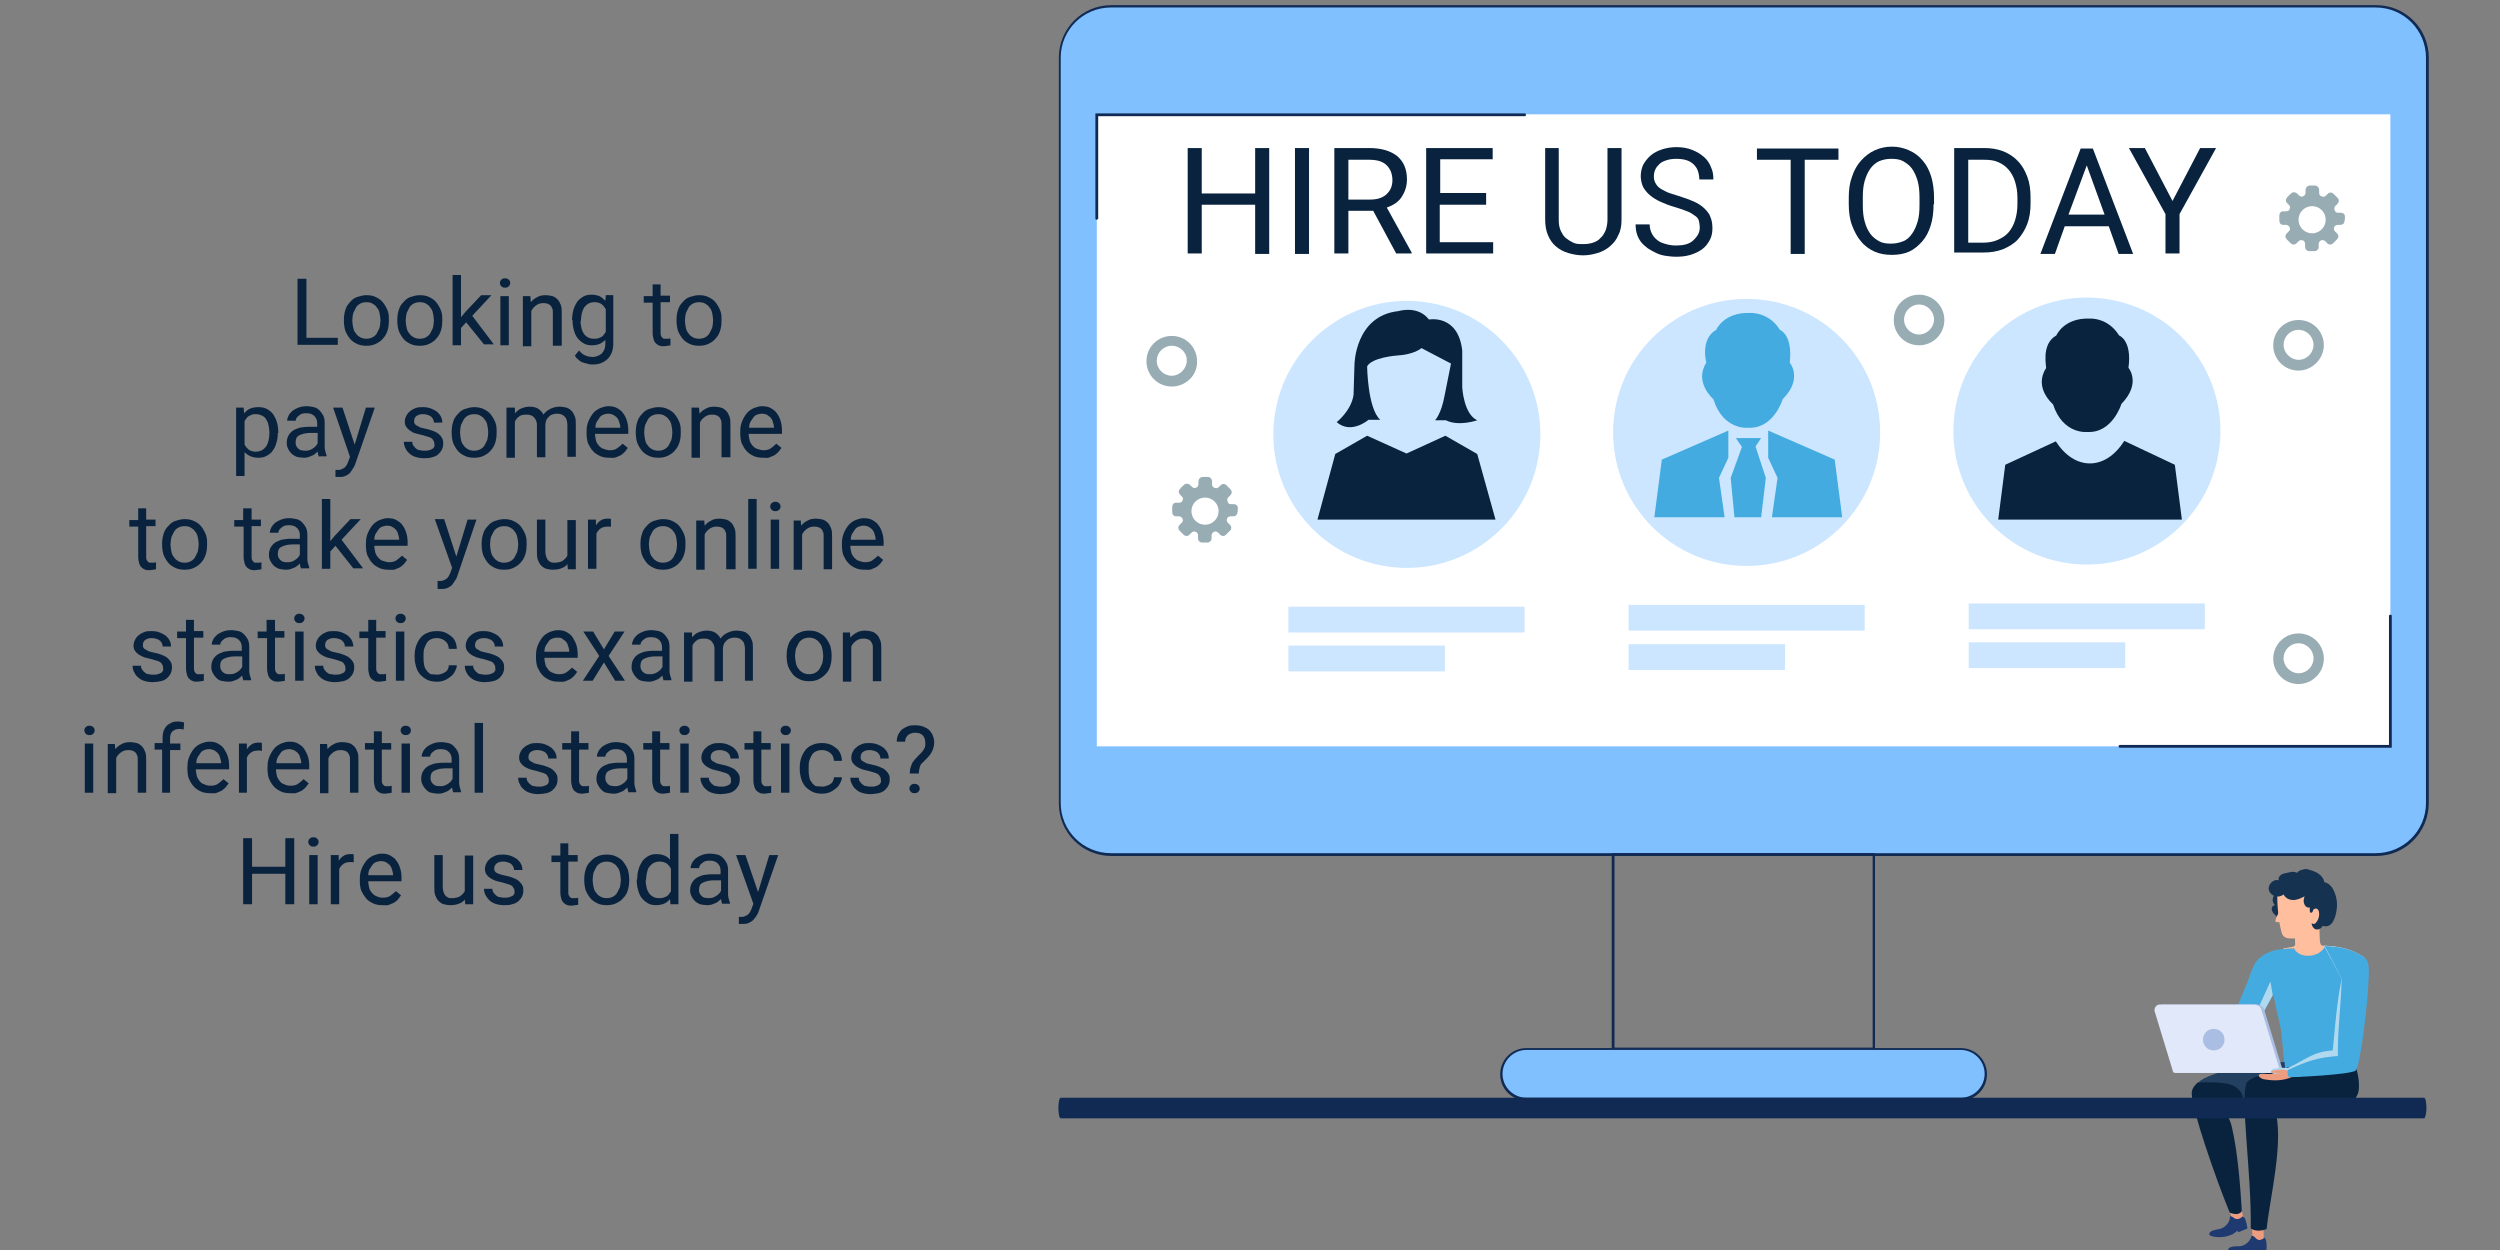 <?xml version="1.0" encoding="utf-8"?>
<!-- Generator: Adobe Illustrator 24.0.1, SVG Export Plug-In . SVG Version: 6.00 Build 0)  -->
<svg version="1.1" id="Layer_1" xmlns="http://www.w3.org/2000/svg" xmlns:xlink="http://www.w3.org/1999/xlink" x="0px" y="0px"
	 viewBox="0 0 533.6 266.8" style="enable-background:new 0 0 533.6 266.8;" xml:space="preserve">
<rect x="0" y="0" width="533.6" height="266.8" fill="#808080" stroke="none"/>
<style type="text/css">
	.st0{fill:#80C0FF;}
	.st1{fill:#102A54;}
	.st2{fill:#FFFFFF;}
	.st3{fill:#CCE6FF;}
	.st4{fill:#98ACB3;}
	.st5{fill:#153351;}
	.st6{fill:#FFBE9D;}
	.st7{opacity:0.5;}
	.st8{fill:#43ABE0;}
	.st9{fill:#ED9C80;}
	.st10{fill:#1F3A71;}
	.st11{fill:#09233F;}
	.st12{opacity:0.35;}
	.st13{fill:#5275A0;}
	.st14{fill:#B0D9EF;}
	.st15{fill:#AABDE2;}
	.st16{fill:#E1E8F9;}
</style>
<g>
	<path class="st0" d="M507.2,182.4h-270c-6.1,0-11-4.9-11-11V12.3c0-6.1,4.9-11,11-11h270c6.1,0,11,4.9,11,11v159.1
		C518.1,177.5,513.2,182.4,507.2,182.4z"/>
	<path class="st1" d="M507.2,182.7h-270c-6.2,0-11.2-5-11.2-11.2V12.3c0-6.2,5-11.2,11.2-11.2h270c6.2,0,11.2,5,11.2,11.2v159.1
		C518.4,177.6,513.4,182.7,507.2,182.7z M237.1,1.6c-5.9,0-10.7,4.8-10.7,10.7v159.1c0,5.9,4.8,10.7,10.7,10.7h270
		c5.9,0,10.7-4.8,10.7-10.7V12.3c0-5.9-4.8-10.7-10.7-10.7H237.1z"/>
	<rect x="234.1" y="24.4" class="st2" width="276.1" height="134.9"/>
	<path class="st1" d="M400.2,224.1H344v-42h56.2V224.1z M344.6,223.6h55.1v-40.9h-55.1V223.6z"/>
	<path class="st0" d="M418.5,234.6h-92.7c-3,0-5.4-2.4-5.4-5.4l0,0c0-3,2.4-5.4,5.4-5.4h92.7c3,0,5.4,2.4,5.4,5.4l0,0
		C423.9,232.2,421.5,234.6,418.5,234.6z"/>
	<path class="st1" d="M418.5,234.9h-92.7c-3.1,0-5.6-2.5-5.6-5.6s2.5-5.6,5.6-5.6h92.7c3.1,0,5.6,2.5,5.6,5.6
		S421.6,234.9,418.5,234.9z M325.8,224.1c-2.8,0-5.1,2.3-5.1,5.1s2.3,5.1,5.1,5.1h92.7c2.8,0,5.1-2.3,5.1-5.1s-2.3-5.1-5.1-5.1
		H325.8z"/>
</g>
<g>
	<rect x="275" y="129.5" class="st3" width="50.4" height="5.5"/>
	<rect x="275" y="137.8" class="st3" width="33.4" height="5.5"/>
</g>
<g>
	<rect x="347.6" y="129.1" class="st3" width="50.4" height="5.5"/>
	<rect x="347.6" y="137.5" class="st3" width="33.4" height="5.5"/>
</g>
<g>
	<rect x="420.2" y="128.8" class="st3" width="50.4" height="5.5"/>
	<rect x="420.2" y="137.1" class="st3" width="33.4" height="5.5"/>
</g>
<circle class="st3" cx="372.8" cy="92.3" r="28.5"/>
<ellipse transform="matrix(0.23 -0.973 0.973 0.23 253.566 504.242)" class="st3" cx="445.4" cy="91.9" rx="28.5" ry="28.5"/>
<ellipse transform="matrix(0.133 -0.991 0.991 0.133 168.586 377.901)" class="st3" cx="300.2" cy="92.6" rx="28.5" ry="28.5"/>
<g>
	<path class="st1" d="M234.1,46.9c-0.2,0-0.3-0.1-0.3-0.3V24.2h91.6c0.2,0,0.3,0.1,0.3,0.3c0,0.2-0.1,0.3-0.3,0.3h-91v21.9
		C234.4,46.7,234.2,46.9,234.1,46.9z"/>
	<path class="st1" d="M510.5,159.6h-58c-0.2,0-0.3-0.1-0.3-0.3c0-0.2,0.1-0.3,0.3-0.3h57.4v-27.5c0-0.2,0.1-0.3,0.3-0.3
		c0.2,0,0.3,0.1,0.3,0.3V159.6z"/>
</g>
<path class="st4" d="M264.2,108.4c0-0.5-0.4-0.8-0.9-0.8c-0.2,0-0.4,0-0.6,0c-0.4,0-0.6-0.2-0.7-0.6c-0.1-0.3-0.1-0.6,0.2-0.9
	c0.1-0.1,0.3-0.2,0.4-0.4c0.4-0.4,0.4-0.9,0-1.3c-0.3-0.3-0.5-0.5-0.8-0.8c-0.4-0.4-0.9-0.4-1.3,0c-0.1,0.1-0.2,0.2-0.3,0.3
	c-0.3,0.3-0.6,0.4-1,0.2c-0.4-0.1-0.5-0.4-0.5-0.9c0-0.2,0-0.4,0-0.6c-0.1-0.4-0.4-0.8-0.9-0.8c-0.4,0-0.7,0-1.1,0
	c-0.4,0-0.8,0.3-0.9,0.8c0,0.2,0,0.5,0,0.7c0,0.4-0.2,0.6-0.5,0.8c-0.3,0.1-0.6,0.1-0.9-0.2c-0.1-0.1-0.2-0.2-0.4-0.4
	c-0.4-0.3-0.9-0.4-1.3,0c-0.3,0.3-0.6,0.5-0.8,0.8c-0.4,0.4-0.4,0.9,0,1.3c0.1,0.1,0.2,0.2,0.3,0.3c0.3,0.3,0.4,0.6,0.2,0.9
	c-0.1,0.4-0.4,0.5-0.8,0.5c-0.2,0-0.4,0-0.6,0c-0.5,0-0.8,0.4-0.8,0.9c0,0.4,0,0.7,0,1.1c0,0.5,0.3,0.9,0.8,0.9c0.2,0,0.4,0,0.6,0
	c0.4,0,0.6,0.2,0.8,0.5c0.1,0.3,0.1,0.7-0.2,0.9c-0.1,0.1-0.2,0.2-0.4,0.4c-0.4,0.4-0.4,0.9,0,1.3c0.3,0.3,0.5,0.5,0.8,0.8
	c0.4,0.4,0.9,0.4,1.3,0c0.1-0.1,0.2-0.2,0.4-0.4c0.3-0.3,0.6-0.3,0.9-0.2c0.3,0.1,0.5,0.4,0.5,0.8c0,0.2,0,0.4,0,0.6
	c0,0.5,0.4,0.9,0.9,0.9c0.4,0,0.7,0,1.1,0c0.5,0,0.9-0.4,0.9-0.9c0-0.2,0-0.4,0-0.6c0-0.4,0.2-0.6,0.5-0.8c0.3-0.1,0.6-0.1,0.9,0.2
	c0.1,0.1,0.3,0.2,0.4,0.4c0.2,0.2,0.4,0.3,0.7,0.3c0.2,0,0.4-0.1,0.6-0.3c0.3-0.3,0.5-0.5,0.8-0.8c0.4-0.4,0.4-0.9,0-1.3
	c-0.1-0.1-0.2-0.2-0.4-0.4c-0.3-0.3-0.3-0.6-0.2-0.9c0.1-0.3,0.4-0.5,0.8-0.5c0.2,0,0.4,0,0.5,0c0.5,0,0.9-0.3,0.9-0.8
	C264.2,109.3,264.2,108.8,264.2,108.4z M257.2,112c-1.6,0-2.9-1.3-2.9-2.9c0-1.6,1.3-2.9,2.9-2.9c1.6,0,2.9,1.3,2.9,2.9
	C260.1,110.7,258.8,112,257.2,112z"/>
<g>
	<path class="st4" d="M490.6,146c-3,0-5.4-2.4-5.4-5.4s2.4-5.4,5.4-5.4c3,0,5.4,2.4,5.4,5.4S493.5,146,490.6,146z M490.6,137.3
		c-1.8,0-3.2,1.5-3.2,3.2s1.5,3.2,3.2,3.2c1.8,0,3.2-1.5,3.2-3.2S492.4,137.3,490.6,137.3z"/>
</g>
<g>
	<path class="st4" d="M409.6,73.7c-3,0-5.4-2.4-5.4-5.4c0-3,2.4-5.4,5.4-5.4c3,0,5.4,2.4,5.4,5.4C415,71.3,412.6,73.7,409.6,73.7z
		 M409.6,65c-1.8,0-3.2,1.5-3.2,3.2c0,1.8,1.5,3.2,3.2,3.2s3.2-1.5,3.2-3.2C412.8,66.5,411.4,65,409.6,65z"/>
</g>
<g>
	<path class="st4" d="M250.1,82.5c-3,0-5.4-2.4-5.4-5.4c0-3,2.4-5.4,5.4-5.4s5.4,2.4,5.4,5.4C255.6,80.1,253.1,82.5,250.1,82.5z
		 M250.1,73.8c-1.8,0-3.2,1.5-3.2,3.2c0,1.8,1.5,3.2,3.2,3.2s3.2-1.5,3.2-3.2C253.4,75.3,251.9,73.8,250.1,73.8z"/>
</g>
<g>
	<path class="st4" d="M490.6,79.1c-3,0-5.4-2.4-5.4-5.4c0-3,2.4-5.4,5.4-5.4c3,0,5.4,2.4,5.4,5.4C496,76.6,493.5,79.1,490.6,79.1z
		 M490.6,70.4c-1.8,0-3.2,1.5-3.2,3.2s1.5,3.2,3.2,3.2c1.8,0,3.2-1.5,3.2-3.2S492.4,70.4,490.6,70.4z"/>
</g>
<g>
	<g>
		<g>
			<path class="st5" d="M486,190.7c-0.5,0.2-0.8,0.6-0.9,1.1c-0.1,0.5,0.1,1.1,0.5,1.4c-0.5,0-0.8,0.5-0.7,1
				c0.1,0.5,0.4,0.8,0.7,1.1c0.4,0.4,0.8,0.8,1.3,0.8c0.4,0,0.7-0.2,1-0.5c0.2-0.2,0.4-0.4,0.5-0.6c0.1-0.3,0.2-0.6,0.2-0.9
				c0.1-1.1,0.2-2.1,0.2-3.1c0-0.2,0-0.5-0.2-0.6"/>
		</g>
		<g>
			<path class="st6" d="M495,197.6c0.1,1.4,0,3.7,0.4,4.1c0.4,0.4,3.1,0.3,3.1,0.3s-6,5.7-6.4,5.3c-0.4-0.3-5.7-4.7-4.6-4.9
				c1.2-0.2,2.4-0.2,2.4-0.8c0-0.6-0.1-1.2-0.1-1.8"/>
		</g>
		<g class="st7">
			<path class="st6" d="M495,197.6c0.1,1.4,0,3.7,0.4,4.1c0.4,0.4,3.1,0.3,3.1,0.3s-6,5.7-6.4,5.3c-0.4-0.3-5.7-4.7-4.6-4.9
				c1.2-0.2,2.4-0.2,2.4-0.8c0-0.6-0.1-1.2-0.1-1.8"/>
		</g>
		<path class="st8" d="M503.9,218.3l-2.7,8.9l-0.9,1c0,0-8.1,0.9-10.5,1.1c-0.1,0-0.2,0-0.3,0c-2.1,0.1-1.9-1-1.9-1
			c0-0.5-0.1-1.1-0.1-1.8c-0.2-2.5-0.5-6.1-0.8-7.5c-0.4-1.7-0.5-2.3-0.9-3.9c-0.8-3.5-0.7-4.2-1.5-8.6l5.3-4.2c0,0,0.5,1.6,2.8,1.7
			c3,0.1,3.9-2.1,3.9-2.1l7.2,4.8L503.9,218.3z"/>
		<g>
			<path class="st6" d="M495.2,196.4c-0.2,0.7-0.4,1.4-0.6,2.1c-0.5,1.2-1.1,1.7-2.4,1.7c-0.9,0-1.8,0.1-2.7,0.1
				c-0.7,0-1.5,0.1-2.1-0.5c-0.5-0.5-0.5-1.3-0.7-2c-0.2-0.8-0.3-1.7-0.4-2.6c-0.2-1.7-0.3-3.4-0.2-5.1c0-0.2,0-0.5,0.1-0.7
				c0-0.1,0.1-0.2,0.2-0.2c0.1-0.1,0.2-0.1,0.3-0.2c1.7-0.2,3.4-0.4,5.1-0.3c1.2,0,2.5,0.2,3.4,0.9c1,0.8,1.5,2,1.8,3.1
				c0.1,0.2,0.2,0.5-0.1,0.5"/>
		</g>
		<g>
			<g>
				<path class="st9" d="M475.9,258c0,0,0.3,1.7,0.5,2.3c0.2,0.6,2.1,0.1,2.3-0.3c0.2-0.4-0.6-3.1-0.6-3.1"/>
				<path class="st10" d="M479.3,260.4c0.2,0.6,0.4,1.8,0.4,1.8l-1.9,0.8l-0.3-0.3c0,0-0.5,0.5-1.1,0.8c-0.5,0.2-1.4,0.5-1.8,0.5
					c-1.7,0.2-2.9-0.2-3-0.4c-0.4-1,1.8-1.2,2.2-1.3c1.2-0.3,2-1.4,2.1-2.1c0.1-0.5,0-0.6,0.2-0.6c0,0,0.2,0,0.5,0.2
					c0.4,0.4,0.9,0.5,1.4,0.3c0.3-0.2,0.5-0.3,0.7-0.5C478.6,259.7,479.1,259.7,479.3,260.4z"/>
			</g>
			<g>
				<g>
					<path class="st11" d="M489.7,229.3l-5.4,6.6c-0.2,0.1-0.5,0.1-0.6,0.2c-1.4,0.2-2.9,0.4-4.4,0.4c-1.6,0-3.2-0.1-4.7-0.2
						c0.5,1.2,1.5,2.8,1.8,4.4c1.3,5.6,1.8,13.1,2.1,17.8c0,0-0.6,1.2-2.6,0.3c-3-7.3-8.2-22.3-8.1-25.5c0-0.8,0.5-1.5,1.1-2.1
						c0.1-0.1,0.1-0.1,0.2-0.1c0.8-0.7,2-1.3,3.5-1.8c0.1,0,0.1,0,0.2-0.1c3.5-1.2,8.6-2.1,14.4-2.5c0.1,0,0.1,0,0.2,0
						c0.1,0,0.2,0,0.2,0l0,0c0.1,0.7,0.1,1.3,0.1,1.8c0,0-0.1,1.1,1.9,1C489.5,229.3,489.5,229.3,489.7,229.3z"/>
				</g>
				<g class="st12">
					<path class="st13" d="M489.7,229.3l-5.4,6.6c-0.2,0.1-0.5,0.1-0.6,0.2c-1.5,0.2-3,0.4-4.4,0.4c-0.2-0.3-0.3-0.6-0.4-1
						c-0.1-0.5-0.1-0.9-0.2-1.4c-0.2-0.9-0.8-1.6-1.5-2.1c-0.8-0.5-1.7-0.7-2.5-0.8c-2-0.3-5.3-0.2-5.7-0.1l0,0
						c0.1,0,0.1-0.1,0.2-0.1c1-0.7,2.2-1.3,3.5-1.8c0.1,0,0.1,0,0.2-0.1c4.7-1.8,10.9-2.3,14.4-2.5c0.1,0,0.1,0,0.2,0s0.2,0,0.2,0
						c0.1,0.7,0.1,1.3,0.1,1.8c0,0-0.1,1.1,1.9,1C489.5,229.3,489.5,229.3,489.7,229.3z"/>
				</g>
			</g>
			<g>
				<path class="st9" d="M480.7,261.9c0,0,0,1.8,0.1,2.4c0.2,0.6,2.1,0.4,2.3,0.1c0.2-0.4-0.1-3.2-0.1-3.2"/>
				<path class="st10" d="M483.7,264.9c0.1,0.6,0.1,1.8,0.1,1.8l-2,0.5l-0.2-0.3c0,0-0.5,0.5-1.2,0.6c-0.5,0.2-1.5,0.2-1.9,0.2
					c-1.7-0.1-2.8-0.6-2.9-0.8c-0.2-1,2-0.9,2.4-0.9c1.3-0.1,2.1-1.1,2.4-1.7c0.2-0.5,0.1-0.6,0.4-0.5c0,0,0.2,0,0.5,0.3
					c0.3,0.4,0.8,0.7,1.3,0.5c0.3-0.1,0.5-0.2,0.8-0.5C483.2,264.1,483.6,264.3,483.7,264.9z"/>
			</g>
			<g>
				<path class="st11" d="M502.6,227.2c0.8,1.8,1.3,5.2,0.5,6.6c-0.7,1.2-1,2.1-2.2,2.4c-5.1,1.7-9.9,1-15.5,0.2
					c2.4,6.4-1.1,20.1-1.6,25.9c-2.1,0.9-3.4-0.1-3.4-0.1c0.2-11.8-2.4-28.3-0.8-31.2c1-1.7,12.5-4,12.8-4"/>
			</g>
		</g>
		<g>
			<path class="st5" d="M493.7,194.3c0.1-0.4,0.8-0.5,1-0.2c0.3,0.3,0.3,0.8,0.3,1.1c0,0.5-0.2,1.1-0.5,1.5
				c-0.3,0.5-0.7,0.7-1.1,0.3c0,0.8,0.6,1.4,1.1,1.4c0.5,0,1.1-0.3,1.2-0.8c2.3,0.8,3-2.4,3.1-4.1c0.1-1.3-0.3-2.9-1-4
				c-0.4-0.6-1-1.1-1.7-1.2c-0.1-0.8-0.7-1.5-1.5-2c-0.8-0.4-1.4-0.6-2.2-0.8c-0.5-0.1-1.9,0.3-2.1,0.8c-1-0.5-1.8,0-2.6,0.1
				s-1.6,0.8-1.3,1.5c-1.2-0.4-2.5,1-2.1,2.2c0.4,1.2,2.1,1.7,3.1,0.8c0.4,0.8,1.2,1.2,2.1,1.2c0.8,0,1.7-0.4,2.4-0.8
				c-0.2,0.5-0.3,1.1-0.1,1.6c0.2,0.5,0.5,0.9,1.2,0.8c0,0-0.1,1.2,0.2,1.1C493.6,194.9,493.7,194.3,493.7,194.3z"/>
		</g>
		<g>
			<path class="st8" d="M478.2,224.2c3.1-4.4,4.7-7.9,7.4-12.6l3.7-9.2c0,0-1.3,0.1-1.5,0.1c-1.1,0.1-2.1,0.2-3.1,0.6
				c-1.5,0.5-2.9,1.5-3.6,2.9c-0.6,1.2-1,2.6-1.5,3.9c-0.6,1.5-1.2,2.8-1.8,4.3c-1.2,2.8-2.5,5.7-3.6,8.6"/>
		</g>
		<polygon class="st14" points="485.1,212.4 484.6,209.5 480.9,217.6 482.1,217.9 		"/>
		<g>
			<g>
				<path d="M502.8,206.6c0.2,3.7,0.2,7.4,0,11.1c-0.1,1.8-0.2,3.7-0.5,5.5c-0.2,1.8-0.5,3.7-0.7,5.5c0,0.2,0.3,0.2,0.4,0.1
					c0.5-1.8,0.6-3.6,0.8-5.4c0.2-1.8,0.4-3.7,0.5-5.6c0.2-3.7,0.2-7.4-0.2-11.2C503.2,206.3,502.8,206.3,502.8,206.6L502.8,206.6z"
					/>
			</g>
		</g>
		<g>
			<rect x="469.7" y="228" class="st15" width="28.5" height="1"/>
			<path class="st15" d="M464.6,229h22.8l-4.1-13.4c-0.2-0.8-0.9-1.2-1.7-1.2h-20c-0.8,0-1.3,0.8-1.1,1.5L464.6,229z"/>
			<path class="st16" d="M464.3,229h22.5l-4.1-13.4c-0.2-0.8-0.9-1.2-1.7-1.2h-20c-0.8,0-1.3,0.8-1.1,1.5l3.9,12.8
				C463.9,229,464.1,229,464.3,229z"/>
			<path class="st15" d="M474.8,221.9c0,1.3-1,2.3-2.3,2.3s-2.3-1-2.3-2.3c0-1.3,1-2.3,2.3-2.3S474.8,220.6,474.8,221.9z"/>
		</g>
		<g>
			<path class="st14" d="M499.8,208.9c-1.1,5.3-1.5,11.5-1.9,15.3c-4.4,0.3-5.7,2-9.7,3.8c0,0-3.2-0.5-3.5,0.7
				c-0.2,0.7,3.7,1.2,3.7,1.2c3.7,0,12.8-1.8,13.5-1.9c0.7-0.2,3.4-13.8,3.5-20.6c0-1,0-2-0.6-2.8c-0.3-0.4-0.8-0.7-1.2-0.9
				c-2.6-1.4-4.6-1.7-7.6-1.9"/>
		</g>
		<g>
			<path class="st9" d="M488.8,228.9c-0.5-0.5-1.2-0.6-2-0.6c-0.5,0-1.1,0.1-1.6,0.2c-0.2,0-0.5,0.1-0.5,0.4c0,0.2,1.1,0,1.8,0.2
				c-1.2,0.1-2.4,0.2-3.7,0.1c-0.2,0-0.3,0-0.5,0.1c-0.2,0.1-0.2,0.2-0.2,0.3c0,0.1,0.1,0.2,0.2,0.3c0.3,0.3,0.8,0.5,1.2,0.5
				c1.8,0.3,3.8,0.3,5.6-0.5"/>
		</g>
		<g>
			<path class="st8" d="M499.8,208.9c-0.1,5.7-0.9,10.9-0.8,16.5c-4.4,0.3-6.6,1.1-10.7,3c0,0-0.2,0.8,0.2,1.5
				c0.3,0.1,13.2-0.5,14.3-1.4c0.9-0.8,2.7-14.2,2.8-21c0-1,0-2-0.6-2.8c-0.3-0.4-0.8-0.7-1.2-0.9c-2.6-1.4-4.6-1.7-7.6-1.9"/>
		</g>
		<path class="st6" d="M486.8,194c0,0-1.4,2.4-1.1,2.7c0.2,0.3,1.8,0,1.8,0"/>
	</g>
</g>
<path class="st1" d="M517.4,238.7h-291c-0.3,0-0.5-1-0.5-2.2s0.2-2.2,0.5-2.2h291c0.3,0,0.5,1,0.5,2.2S517.6,238.7,517.4,238.7z"/>
<path class="st4" d="M500.5,46.2c0-0.5-0.4-0.8-0.9-0.8c-0.2,0-0.4,0-0.6,0c-0.4,0-0.6-0.2-0.7-0.6c-0.1-0.3-0.1-0.6,0.2-0.9
	c0.1-0.1,0.3-0.2,0.4-0.4c0.4-0.4,0.4-0.9,0-1.3c-0.3-0.3-0.5-0.5-0.8-0.8c-0.4-0.4-0.9-0.4-1.3,0c-0.1,0.1-0.2,0.2-0.3,0.3
	c-0.3,0.3-0.6,0.4-1,0.2c-0.4-0.1-0.5-0.4-0.5-0.9c0-0.2,0-0.4,0-0.6c-0.1-0.4-0.4-0.8-0.9-0.8c-0.4,0-0.7,0-1.1,0
	c-0.4,0-0.8,0.3-0.9,0.8c0,0.2,0,0.5,0,0.7c0,0.4-0.2,0.6-0.5,0.8c-0.3,0.1-0.6,0.1-0.9-0.2c-0.1-0.1-0.2-0.2-0.4-0.4
	c-0.4-0.3-0.9-0.4-1.3,0c-0.3,0.3-0.6,0.5-0.8,0.8c-0.4,0.4-0.4,0.9,0,1.3c0.1,0.1,0.2,0.2,0.3,0.3c0.3,0.3,0.4,0.6,0.2,0.9
	c-0.1,0.4-0.4,0.5-0.8,0.5c-0.2,0-0.4,0-0.6,0c-0.5,0-0.8,0.4-0.8,0.9c0,0.4,0,0.7,0,1.1c0,0.5,0.3,0.9,0.8,0.9c0.2,0,0.4,0,0.6,0
	c0.4,0,0.6,0.2,0.8,0.5c0.1,0.3,0.1,0.7-0.2,0.9c-0.1,0.1-0.2,0.2-0.4,0.4c-0.4,0.4-0.4,0.9,0,1.3c0.3,0.3,0.5,0.5,0.8,0.8
	c0.4,0.4,0.9,0.4,1.3,0c0.1-0.1,0.2-0.2,0.4-0.4c0.3-0.3,0.6-0.3,0.9-0.2c0.3,0.1,0.5,0.4,0.5,0.8c0,0.2,0,0.4,0,0.6
	c0,0.5,0.4,0.9,0.9,0.9c0.4,0,0.7,0,1.1,0c0.5,0,0.9-0.4,0.9-0.9c0-0.2,0-0.4,0-0.6c0-0.4,0.2-0.6,0.5-0.8c0.3-0.1,0.6-0.1,0.9,0.2
	c0.1,0.1,0.3,0.2,0.4,0.4c0.2,0.2,0.4,0.3,0.7,0.3c0.2,0,0.4-0.1,0.6-0.3c0.3-0.3,0.5-0.5,0.8-0.8c0.4-0.4,0.4-0.9,0-1.3
	c-0.1-0.1-0.2-0.2-0.4-0.4c-0.3-0.3-0.3-0.6-0.2-0.9c0.1-0.3,0.4-0.5,0.8-0.5c0.2,0,0.4,0,0.5,0c0.5,0,0.9-0.3,0.9-0.8
	C500.5,47.1,500.5,46.6,500.5,46.2z M493.5,49.8c-1.6,0-2.9-1.3-2.9-2.9c0-1.6,1.3-2.9,2.9-2.9c1.6,0,2.9,1.3,2.9,2.9
	C496.4,48.5,495.1,49.8,493.5,49.8z"/>
<g>
	<g>
		<path class="st11" d="M270.9,54.2h-3V43.7h-11.4v10.4h-3V31.6h3v9.7h11.4v-9.7h3V54.2z"/>
		<path class="st11" d="M279.4,54.2h-3V31.6h3V54.2z"/>
		<path class="st11" d="M293.1,45h-5.3v9.1h-3V31.6h7.5c2.5,0,4.5,0.6,5.9,1.7c1.4,1.2,2.1,2.8,2.1,5c0,1.4-0.4,2.6-1.1,3.7
			s-1.8,1.8-3.2,2.3l5.3,9.6v0.2H298L293.1,45z M287.8,42.6h4.6c0.8,0,1.5-0.1,2.1-0.3c0.6-0.2,1.1-0.5,1.5-0.9
			c0.4-0.4,0.7-0.8,0.9-1.3c0.2-0.5,0.3-1.1,0.3-1.6c0-0.7-0.1-1.2-0.3-1.8c-0.2-0.5-0.5-1-0.9-1.4c-0.4-0.4-0.9-0.7-1.5-0.9
			c-0.6-0.2-1.4-0.3-2.2-0.3h-4.5V42.6z"/>
		<path class="st11" d="M317.1,43.7h-9.8v8h11.4v2.4h-14.3V31.6h14.2v2.4h-11.2v7.2h9.8V43.7z"/>
		<path class="st11" d="M346.1,31.6v15.3c0,1.3-0.2,2.4-0.7,3.3c-0.4,1-1,1.7-1.8,2.4c-0.7,0.6-1.6,1.1-2.6,1.4s-2,0.5-3.1,0.5
			c-1.1,0-2.2-0.2-3.2-0.5s-1.9-0.8-2.6-1.4s-1.3-1.4-1.7-2.4c-0.4-0.9-0.6-2.1-0.6-3.3V31.6h2.9v15.3c0,0.9,0.1,1.6,0.4,2.3
			c0.3,0.6,0.6,1.2,1.1,1.6c0.5,0.4,1,0.7,1.6,1s1.3,0.3,2.1,0.3c0.8,0,1.5-0.1,2.1-0.3c0.6-0.2,1.2-0.5,1.6-1
			c0.5-0.4,0.8-1,1.1-1.6c0.2-0.6,0.4-1.4,0.4-2.3V31.6H346.1z"/>
		<path class="st11" d="M362.8,48.5c0-0.5-0.1-1-0.2-1.4s-0.4-0.8-0.9-1.1c-0.4-0.3-1-0.7-1.6-0.9c-0.7-0.3-1.6-0.6-2.6-0.9
			c-1.1-0.3-2.1-0.7-3-1.1c-0.9-0.4-1.7-0.9-2.3-1.4s-1.1-1.1-1.5-1.8c-0.3-0.7-0.5-1.5-0.5-2.3c0-0.9,0.2-1.7,0.5-2.4
			c0.4-0.7,0.9-1.4,1.6-2c0.7-0.6,1.5-1,2.4-1.3c0.9-0.3,2-0.5,3.1-0.5c1.3,0,2.4,0.2,3.4,0.6c1,0.4,1.8,0.9,2.5,1.5
			c0.7,0.6,1.2,1.4,1.5,2.2c0.4,0.8,0.5,1.7,0.5,2.6h-3c0-0.6-0.1-1.2-0.3-1.8s-0.5-1-0.9-1.4c-0.4-0.4-0.9-0.7-1.5-0.9
			c-0.6-0.2-1.4-0.3-2.2-0.3c-0.8,0-1.5,0.1-2.1,0.3c-0.6,0.2-1.1,0.4-1.5,0.8s-0.7,0.7-0.9,1.2c-0.2,0.4-0.3,0.9-0.3,1.5
			c0,0.5,0.1,0.9,0.3,1.3c0.2,0.4,0.5,0.8,0.9,1.1c0.4,0.3,1,0.6,1.6,0.9c0.7,0.3,1.5,0.5,2.4,0.8c1.3,0.4,2.4,0.8,3.3,1.2
			c0.9,0.4,1.7,0.9,2.3,1.5c0.6,0.6,1.1,1.2,1.3,1.9c0.3,0.7,0.4,1.5,0.4,2.4c0,0.9-0.2,1.8-0.6,2.5c-0.4,0.7-0.9,1.4-1.6,1.9
			c-0.7,0.5-1.5,0.9-2.5,1.2c-1,0.3-2,0.4-3.2,0.4c-0.7,0-1.4-0.1-2.1-0.2s-1.4-0.3-2-0.6c-0.6-0.3-1.2-0.6-1.8-1
			c-0.5-0.4-1-0.8-1.4-1.3c-0.4-0.5-0.7-1.1-0.9-1.7c-0.2-0.6-0.3-1.3-0.3-2.1h3c0,0.8,0.2,1.4,0.5,2c0.3,0.6,0.7,1,1.2,1.4
			c0.5,0.4,1.1,0.6,1.8,0.8c0.7,0.2,1.4,0.3,2.1,0.3c1.6,0,2.8-0.3,3.6-1C362.4,50.4,362.8,49.6,362.8,48.5z"/>
		<path class="st11" d="M392.4,34.1h-7.2v20.1h-3V34.1H375v-2.4h17.4V34.1z"/>
		<path class="st11" d="M412.7,43.6c0,1.7-0.2,3.2-0.6,4.5s-1,2.5-1.8,3.4c-0.8,0.9-1.7,1.7-2.8,2.2s-2.4,0.7-3.7,0.7
			c-1.3,0-2.6-0.2-3.7-0.7c-1.1-0.5-2.1-1.2-2.9-2.2c-0.8-0.9-1.4-2.1-1.9-3.4s-0.7-2.9-0.7-4.5v-1.4c0-1.7,0.2-3.2,0.7-4.5
			c0.4-1.3,1.1-2.5,1.9-3.4c0.8-0.9,1.8-1.7,2.9-2.2c1.1-0.5,2.3-0.8,3.7-0.8c1.4,0,2.6,0.3,3.7,0.8c1.1,0.5,2.1,1.2,2.9,2.2
			c0.8,0.9,1.4,2.1,1.8,3.4c0.4,1.3,0.6,2.9,0.6,4.5V43.6z M409.7,42.2c0-1.3-0.1-2.5-0.4-3.6c-0.3-1-0.7-1.9-1.2-2.6
			s-1.2-1.2-1.9-1.6s-1.6-0.5-2.6-0.5c-0.9,0-1.8,0.2-2.5,0.5s-1.4,0.9-1.9,1.6c-0.5,0.7-0.9,1.6-1.2,2.6c-0.3,1-0.4,2.2-0.4,3.6
			v1.5c0,1.4,0.1,2.5,0.4,3.6s0.7,1.9,1.2,2.6c0.5,0.7,1.2,1.2,1.9,1.6s1.6,0.5,2.5,0.5c1,0,1.8-0.2,2.6-0.5s1.4-0.9,1.9-1.6
			c0.5-0.7,0.9-1.6,1.2-2.6s0.4-2.2,0.4-3.6V42.2z"/>
		<path class="st11" d="M417.1,54.2V31.6h6.4c1.5,0,2.8,0.2,4.1,0.7c1.2,0.5,2.3,1.2,3.1,2.1c0.9,0.9,1.5,2,2,3.3
			c0.5,1.3,0.7,2.8,0.7,4.4v1.3c0,1.6-0.2,3.1-0.7,4.4c-0.5,1.3-1.2,2.4-2,3.3s-2,1.6-3.2,2.1c-1.3,0.5-2.7,0.7-4.2,0.7H417.1z
			 M420.1,34.1v17.7h3.1c1.2,0,2.3-0.2,3.2-0.6s1.7-0.9,2.3-1.6s1.1-1.6,1.4-2.6c0.3-1,0.5-2.1,0.5-3.4v-1.4c0-1.3-0.2-2.4-0.5-3.4
			c-0.3-1-0.8-1.9-1.4-2.6c-0.6-0.7-1.3-1.2-2.2-1.6c-0.9-0.4-1.9-0.5-3-0.5H420.1z"/>
		<path class="st11" d="M450.1,48.3h-9.4l-2.1,5.9h-3.1l8.6-22.5h2.6l8.6,22.5h-3.1L450.1,48.3z M441.5,45.8h7.7l-3.8-10.5
			L441.5,45.8z"/>
		<path class="st11" d="M463.7,42.9l5.9-11.3h3.4l-7.8,14.1v8.4h-3v-8.4l-7.8-14.1h3.4L463.7,42.9z"/>
	</g>
</g>
<g>
	<g>
		<path class="st11" d="M65.4,72.1h6.7v1.5h-8.6V59.5h1.9V72.1z"/>
		<path class="st11" d="M73.4,68.3c0-0.8,0.1-1.5,0.3-2.1c0.2-0.7,0.5-1.2,1-1.7c0.4-0.5,0.9-0.9,1.5-1.1s1.3-0.4,2-0.4
			c0.7,0,1.4,0.1,2,0.4c0.6,0.3,1.1,0.6,1.5,1.1c0.4,0.5,0.7,1,1,1.7s0.3,1.4,0.3,2.1v0.2c0,0.8-0.1,1.5-0.3,2.1s-0.5,1.2-1,1.7
			c-0.4,0.5-0.9,0.8-1.5,1.1c-0.6,0.3-1.3,0.4-2,0.4s-1.4-0.1-2-0.4s-1.1-0.6-1.5-1.1c-0.4-0.5-0.7-1-1-1.7
			c-0.2-0.7-0.3-1.4-0.3-2.1V68.3z M75.2,68.5c0,0.5,0.1,1,0.2,1.5c0.1,0.5,0.3,0.9,0.6,1.2c0.2,0.4,0.6,0.6,0.9,0.8
			c0.4,0.2,0.8,0.3,1.3,0.3c0.5,0,0.9-0.1,1.3-0.3c0.4-0.2,0.7-0.5,0.9-0.8c0.2-0.4,0.4-0.8,0.6-1.2c0.1-0.5,0.2-1,0.2-1.5v-0.2
			c0-0.5-0.1-1-0.2-1.5c-0.1-0.5-0.3-0.9-0.6-1.2c-0.2-0.4-0.6-0.6-0.9-0.8s-0.8-0.3-1.3-0.3c-0.5,0-0.9,0.1-1.3,0.3
			s-0.7,0.5-0.9,0.8c-0.2,0.4-0.4,0.8-0.6,1.2c-0.1,0.5-0.2,1-0.2,1.5V68.5z"/>
		<path class="st11" d="M84.8,68.3c0-0.8,0.1-1.5,0.3-2.1c0.2-0.7,0.5-1.2,1-1.7c0.4-0.5,0.9-0.9,1.5-1.1s1.3-0.4,2-0.4
			c0.7,0,1.4,0.1,2,0.4c0.6,0.3,1.1,0.6,1.5,1.1c0.4,0.5,0.7,1,1,1.7s0.3,1.4,0.3,2.1v0.2c0,0.8-0.1,1.5-0.3,2.1s-0.5,1.2-1,1.7
			c-0.4,0.5-0.9,0.8-1.5,1.1c-0.6,0.3-1.3,0.4-2,0.4s-1.4-0.1-2-0.4s-1.1-0.6-1.5-1.1c-0.4-0.5-0.7-1-1-1.7
			c-0.2-0.7-0.3-1.4-0.3-2.1V68.3z M86.6,68.5c0,0.5,0.1,1,0.2,1.5c0.1,0.5,0.3,0.9,0.6,1.2c0.2,0.4,0.6,0.6,0.9,0.8
			c0.4,0.2,0.8,0.3,1.3,0.3c0.5,0,0.9-0.1,1.3-0.3c0.4-0.2,0.7-0.5,0.9-0.8c0.2-0.4,0.4-0.8,0.6-1.2c0.1-0.5,0.2-1,0.2-1.5v-0.2
			c0-0.5-0.1-1-0.2-1.5c-0.1-0.5-0.3-0.9-0.6-1.2c-0.2-0.4-0.6-0.6-0.9-0.8s-0.8-0.3-1.3-0.3c-0.5,0-0.9,0.1-1.3,0.3
			s-0.7,0.5-0.9,0.8c-0.2,0.4-0.4,0.8-0.6,1.2c-0.1,0.5-0.2,1-0.2,1.5V68.5z"/>
		<path class="st11" d="M99.5,68.8L98.4,70v3.7h-1.8V58.7h1.8v9l1-1.2l3.3-3.5h2.2l-4.1,4.4l4.6,6.1h-2.1L99.5,68.8z"/>
		<path class="st11" d="M106.7,60.4c0-0.3,0.1-0.5,0.3-0.7s0.4-0.3,0.8-0.3c0.3,0,0.6,0.1,0.8,0.3c0.2,0.2,0.3,0.4,0.3,0.7
			s-0.1,0.5-0.3,0.7c-0.2,0.2-0.4,0.3-0.8,0.3c-0.4,0-0.6-0.1-0.8-0.3S106.7,60.7,106.7,60.4z M108.6,73.7h-1.8V63.2h1.8V73.7z"/>
		<path class="st11" d="M113.2,63.2l0.1,1.3c0.4-0.5,0.8-0.8,1.4-1.1c0.5-0.3,1.1-0.4,1.8-0.4c0.5,0,1,0.1,1.4,0.2
			c0.4,0.1,0.8,0.4,1.1,0.7s0.5,0.7,0.7,1.2s0.2,1.1,0.2,1.8v6.9H118v-6.9c0-0.4,0-0.8-0.1-1s-0.2-0.5-0.4-0.7
			c-0.2-0.2-0.4-0.3-0.7-0.4c-0.3-0.1-0.6-0.1-0.9-0.1c-0.6,0-1.1,0.2-1.5,0.5c-0.4,0.3-0.8,0.7-1,1.2v7.5h-1.8V63.2H113.2z"/>
		<path class="st11" d="M122.1,68.3c0-0.8,0.1-1.5,0.3-2.2c0.2-0.7,0.5-1.2,0.8-1.7c0.4-0.5,0.8-0.8,1.3-1.1
			c0.5-0.3,1.1-0.4,1.7-0.4c0.7,0,1.2,0.1,1.7,0.3c0.5,0.2,0.9,0.6,1.3,1l0.1-1.2h1.6v10.3c0,0.7-0.1,1.3-0.3,1.9
			c-0.2,0.5-0.5,1-0.9,1.4c-0.4,0.4-0.9,0.7-1.4,0.9s-1.1,0.3-1.8,0.3c-0.3,0-0.6,0-0.9-0.1s-0.7-0.2-1.1-0.3
			c-0.4-0.1-0.7-0.3-1-0.6c-0.3-0.2-0.6-0.5-0.8-0.9l0.9-1.1c0.2,0.3,0.4,0.5,0.7,0.7c0.2,0.2,0.5,0.3,0.7,0.4
			c0.2,0.1,0.5,0.2,0.7,0.2c0.2,0,0.5,0.1,0.7,0.1c0.4,0,0.8-0.1,1.1-0.2c0.3-0.1,0.6-0.3,0.9-0.5c0.2-0.2,0.4-0.5,0.6-0.9
			c0.1-0.3,0.2-0.7,0.2-1.2v-0.9c-0.3,0.4-0.8,0.7-1.2,0.9c-0.5,0.2-1,0.3-1.7,0.3c-0.6,0-1.2-0.1-1.7-0.4c-0.5-0.3-0.9-0.6-1.3-1.1
			c-0.4-0.5-0.6-1-0.8-1.7s-0.3-1.4-0.3-2.1V68.3z M123.9,68.5c0,0.5,0.1,1,0.2,1.5c0.1,0.5,0.3,0.9,0.5,1.2s0.5,0.6,0.9,0.8
			c0.3,0.2,0.8,0.3,1.3,0.3c0.3,0,0.6,0,0.9-0.1c0.3-0.1,0.5-0.2,0.7-0.3c0.2-0.1,0.4-0.3,0.5-0.5c0.2-0.2,0.3-0.4,0.4-0.6V66
			c-0.1-0.2-0.3-0.4-0.4-0.6c-0.2-0.2-0.3-0.3-0.5-0.5c-0.2-0.1-0.4-0.2-0.7-0.3c-0.3-0.1-0.5-0.1-0.8-0.1c-0.5,0-0.9,0.1-1.3,0.3
			c-0.4,0.2-0.6,0.5-0.9,0.8c-0.2,0.3-0.4,0.8-0.5,1.2c-0.1,0.5-0.2,1-0.2,1.5V68.5z"/>
		<path class="st11" d="M141,60.6v2.5h2v1.4h-2v6.5c0,0.3,0,0.5,0.1,0.7c0.1,0.2,0.2,0.3,0.3,0.4s0.2,0.2,0.4,0.2c0.1,0,0.3,0,0.4,0
			s0.3,0,0.5,0s0.3-0.1,0.4-0.1v1.5c-0.1,0-0.3,0.1-0.6,0.1c-0.2,0-0.5,0.1-0.8,0.1c-0.3,0-0.6,0-0.9-0.1c-0.3-0.1-0.6-0.3-0.8-0.5
			s-0.4-0.5-0.5-0.9s-0.2-0.8-0.2-1.3v-6.5h-1.9v-1.4h1.9v-2.5H141z"/>
		<path class="st11" d="M144.4,68.3c0-0.8,0.1-1.5,0.3-2.1c0.2-0.7,0.5-1.2,1-1.7c0.4-0.5,0.9-0.9,1.5-1.1s1.3-0.4,2-0.4
			c0.7,0,1.4,0.1,2,0.4c0.6,0.3,1.1,0.6,1.5,1.1c0.4,0.5,0.7,1,1,1.7s0.3,1.4,0.3,2.1v0.2c0,0.8-0.1,1.5-0.3,2.1s-0.5,1.2-1,1.7
			c-0.4,0.5-0.9,0.8-1.5,1.1c-0.6,0.3-1.3,0.4-2,0.4s-1.4-0.1-2-0.4s-1.1-0.6-1.5-1.1c-0.4-0.5-0.7-1-1-1.7
			c-0.2-0.7-0.3-1.4-0.3-2.1V68.3z M146.2,68.5c0,0.5,0.1,1,0.2,1.5c0.1,0.5,0.3,0.9,0.6,1.2c0.2,0.4,0.6,0.6,0.9,0.8
			c0.4,0.2,0.8,0.3,1.3,0.3c0.5,0,0.9-0.1,1.3-0.3c0.4-0.2,0.7-0.5,0.9-0.8c0.2-0.4,0.4-0.8,0.6-1.2c0.1-0.5,0.2-1,0.2-1.5v-0.2
			c0-0.5-0.1-1-0.2-1.5c-0.1-0.5-0.3-0.9-0.6-1.2c-0.2-0.4-0.6-0.6-0.9-0.8s-0.8-0.3-1.3-0.3c-0.5,0-0.9,0.1-1.3,0.3
			s-0.7,0.5-0.9,0.8c-0.2,0.4-0.4,0.8-0.6,1.2c-0.1,0.5-0.2,1-0.2,1.5V68.5z"/>
		<path class="st11" d="M59.3,92.4c0,0.8-0.1,1.5-0.3,2.1c-0.2,0.7-0.4,1.2-0.8,1.7c-0.3,0.5-0.8,0.8-1.3,1.1
			c-0.5,0.3-1.1,0.4-1.7,0.4c-0.7,0-1.2-0.1-1.7-0.3c-0.5-0.2-0.9-0.5-1.3-0.9v5.1h-1.8V87h1.6l0.1,1.2c0.4-0.4,0.8-0.8,1.3-1
			c0.5-0.2,1.1-0.3,1.8-0.3c0.7,0,1.2,0.1,1.8,0.4c0.5,0.3,0.9,0.6,1.3,1.1c0.3,0.5,0.6,1,0.8,1.7c0.2,0.7,0.3,1.4,0.3,2.2V92.4z
			 M57.5,92.2c0-0.5-0.1-1-0.2-1.5c-0.1-0.5-0.3-0.9-0.5-1.2c-0.2-0.4-0.5-0.6-0.9-0.8c-0.4-0.2-0.8-0.3-1.3-0.3
			c-0.3,0-0.6,0-0.8,0.1c-0.2,0.1-0.5,0.2-0.7,0.3c-0.2,0.1-0.4,0.3-0.5,0.5c-0.2,0.2-0.3,0.4-0.4,0.6v5c0.1,0.2,0.3,0.4,0.4,0.6
			c0.2,0.2,0.3,0.3,0.5,0.5c0.2,0.1,0.4,0.2,0.7,0.3s0.5,0.1,0.8,0.1c0.5,0,0.9-0.1,1.3-0.3c0.4-0.2,0.6-0.5,0.9-0.8
			c0.2-0.3,0.4-0.8,0.5-1.2c0.1-0.5,0.2-1,0.2-1.5V92.2z"/>
		<path class="st11" d="M68.1,97.5c-0.1-0.1-0.1-0.3-0.2-0.5c0-0.2-0.1-0.4-0.1-0.6c-0.2,0.2-0.4,0.3-0.6,0.5s-0.4,0.3-0.7,0.4
			c-0.2,0.1-0.5,0.2-0.8,0.3s-0.6,0.1-0.9,0.1c-0.5,0-1-0.1-1.5-0.2c-0.4-0.2-0.8-0.4-1.1-0.7s-0.5-0.6-0.7-1
			c-0.2-0.4-0.3-0.8-0.3-1.2c0-0.6,0.1-1.1,0.3-1.5s0.5-0.8,0.9-1.1c0.4-0.3,0.9-0.5,1.5-0.7c0.6-0.1,1.2-0.2,2-0.2h1.8v-0.8
			c0-0.6-0.2-1.1-0.6-1.5c-0.4-0.4-0.9-0.6-1.7-0.6c-0.3,0-0.6,0-0.9,0.1c-0.3,0.1-0.5,0.2-0.7,0.4c-0.2,0.2-0.4,0.3-0.5,0.5
			c-0.1,0.2-0.2,0.4-0.2,0.6h-1.8c0-0.4,0.1-0.7,0.3-1.1c0.2-0.4,0.5-0.7,0.8-1c0.4-0.3,0.8-0.5,1.3-0.7c0.5-0.2,1.1-0.3,1.7-0.3
			c0.6,0,1.1,0.1,1.6,0.2c0.5,0.1,0.9,0.4,1.2,0.7c0.3,0.3,0.6,0.7,0.8,1.1s0.3,1,0.3,1.5v4.9c0,0.4,0,0.7,0.1,1.1
			c0.1,0.4,0.2,0.7,0.3,1v0.2H68.1z M65.1,96.2c0.3,0,0.6,0,0.9-0.1c0.3-0.1,0.5-0.2,0.8-0.4c0.2-0.1,0.4-0.3,0.6-0.5
			c0.2-0.2,0.3-0.4,0.4-0.6v-2.2h-1.5c-1,0-1.8,0.2-2.4,0.5c-0.6,0.3-0.8,0.8-0.8,1.5c0,0.3,0,0.5,0.1,0.7c0.1,0.2,0.2,0.4,0.4,0.6
			c0.2,0.2,0.4,0.3,0.6,0.4C64.5,96.1,64.7,96.2,65.1,96.2z"/>
		<path class="st11" d="M75.7,94.9l2.4-7.9h1.9l-4.2,12.1c-0.1,0.3-0.2,0.5-0.4,0.8c-0.2,0.3-0.4,0.6-0.6,0.9
			c-0.2,0.3-0.5,0.5-0.9,0.7c-0.4,0.2-0.8,0.3-1.2,0.3c-0.1,0-0.2,0-0.3,0c-0.1,0-0.2,0-0.3,0s-0.2,0-0.3,0c-0.1,0-0.1,0-0.2,0v-1.5
			c0,0,0.1,0,0.1,0s0.1,0,0.1,0c0,0,0.1,0,0.1,0s0.1,0,0.1,0c0.3,0,0.6,0,0.8-0.1c0.2-0.1,0.4-0.2,0.6-0.3s0.3-0.3,0.5-0.5
			c0.1-0.2,0.3-0.5,0.4-0.8l0.4-1.1L71.1,87h2L75.7,94.9z"/>
		<path class="st11" d="M92.7,94.7c0-0.2,0-0.4-0.1-0.5c-0.1-0.2-0.2-0.3-0.3-0.5c-0.2-0.2-0.4-0.3-0.7-0.4
			c-0.3-0.1-0.7-0.2-1.3-0.4c-0.6-0.1-1.1-0.3-1.6-0.4s-0.9-0.4-1.2-0.6c-0.3-0.2-0.6-0.5-0.8-0.8s-0.3-0.7-0.3-1.1
			c0-0.4,0.1-0.8,0.3-1.2s0.4-0.7,0.8-1c0.3-0.3,0.7-0.5,1.2-0.7c0.5-0.2,1-0.2,1.6-0.2c0.6,0,1.2,0.1,1.7,0.3
			c0.5,0.2,0.9,0.4,1.3,0.7c0.3,0.3,0.6,0.6,0.8,1c0.2,0.4,0.3,0.8,0.3,1.3h-1.8c0-0.2,0-0.4-0.1-0.6s-0.2-0.4-0.4-0.6
			c-0.2-0.2-0.4-0.3-0.7-0.4c-0.3-0.1-0.6-0.2-0.9-0.2c-0.4,0-0.7,0-1,0.1s-0.5,0.2-0.6,0.3c-0.2,0.1-0.3,0.3-0.4,0.5
			s-0.1,0.4-0.1,0.6s0,0.4,0.1,0.5c0.1,0.2,0.2,0.3,0.4,0.4c0.2,0.1,0.4,0.2,0.7,0.4c0.3,0.1,0.7,0.2,1.2,0.3
			c0.6,0.1,1.2,0.3,1.7,0.5c0.5,0.2,0.9,0.4,1.2,0.7c0.3,0.2,0.5,0.5,0.7,0.9c0.2,0.3,0.2,0.7,0.2,1.1c0,0.5-0.1,0.9-0.3,1.3
			c-0.2,0.4-0.5,0.7-0.8,1s-0.8,0.5-1.3,0.6c-0.5,0.2-1.1,0.2-1.7,0.2c-0.7,0-1.3-0.1-1.9-0.3s-1-0.5-1.3-0.8
			c-0.4-0.3-0.6-0.7-0.8-1.1c-0.2-0.4-0.3-0.8-0.3-1.3h1.8c0,0.4,0.1,0.7,0.3,0.9c0.2,0.2,0.4,0.5,0.6,0.6c0.2,0.2,0.5,0.3,0.8,0.3
			c0.3,0.1,0.6,0.1,0.9,0.1c0.4,0,0.7,0,1-0.1c0.3-0.1,0.5-0.2,0.7-0.3c0.2-0.1,0.3-0.3,0.4-0.5S92.7,95,92.7,94.7z"/>
		<path class="st11" d="M96.4,92.2c0-0.8,0.1-1.5,0.3-2.1c0.2-0.7,0.5-1.2,1-1.7c0.4-0.5,0.9-0.9,1.5-1.1s1.3-0.4,2-0.4
			c0.7,0,1.4,0.1,2,0.4c0.6,0.3,1.1,0.6,1.5,1.1c0.4,0.5,0.7,1,1,1.7s0.3,1.4,0.3,2.1v0.2c0,0.8-0.1,1.5-0.3,2.1s-0.5,1.2-1,1.7
			c-0.4,0.5-0.9,0.8-1.5,1.1c-0.6,0.3-1.3,0.4-2,0.4s-1.4-0.1-2-0.4s-1.1-0.6-1.5-1.1c-0.4-0.5-0.7-1-1-1.7
			c-0.2-0.7-0.3-1.4-0.3-2.1V92.2z M98.2,92.4c0,0.5,0.1,1,0.2,1.5c0.1,0.5,0.3,0.9,0.6,1.2c0.2,0.4,0.6,0.6,0.9,0.8
			c0.4,0.2,0.8,0.3,1.3,0.3c0.5,0,0.9-0.1,1.3-0.3c0.4-0.2,0.7-0.5,0.9-0.8c0.2-0.4,0.4-0.8,0.6-1.2c0.1-0.5,0.2-1,0.2-1.5v-0.2
			c0-0.5-0.1-1-0.2-1.5c-0.1-0.5-0.3-0.9-0.6-1.2c-0.2-0.4-0.6-0.6-0.9-0.8s-0.8-0.3-1.3-0.3c-0.5,0-0.9,0.1-1.3,0.3
			s-0.7,0.5-0.9,0.8c-0.2,0.4-0.4,0.8-0.6,1.2c-0.1,0.5-0.2,1-0.2,1.5V92.4z"/>
		<path class="st11" d="M109.9,87l0,1.2c0.4-0.4,0.8-0.8,1.3-1c0.5-0.2,1.1-0.4,1.8-0.4c0.7,0,1.3,0.1,1.8,0.4
			c0.5,0.3,0.9,0.7,1.2,1.3c0.3-0.5,0.8-0.9,1.4-1.2c0.6-0.3,1.2-0.5,2-0.5c0.6,0,1.1,0.1,1.5,0.2c0.4,0.1,0.8,0.4,1.1,0.7
			c0.3,0.3,0.5,0.7,0.7,1.2c0.2,0.5,0.2,1,0.2,1.7v6.9h-1.8v-6.9c0-0.4-0.1-0.8-0.2-1.1s-0.3-0.5-0.5-0.7s-0.4-0.3-0.7-0.4
			c-0.3-0.1-0.6-0.1-0.9-0.1c-0.4,0-0.7,0.1-1,0.2c-0.3,0.1-0.5,0.3-0.7,0.5c-0.2,0.2-0.4,0.4-0.5,0.7c-0.1,0.3-0.2,0.6-0.2,0.9v7
			h-1.8v-6.9c0-0.4-0.1-0.8-0.2-1s-0.3-0.5-0.5-0.7c-0.2-0.2-0.4-0.3-0.7-0.4c-0.3-0.1-0.6-0.1-0.9-0.1c-0.6,0-1.2,0.1-1.5,0.4
			c-0.4,0.3-0.7,0.6-0.9,1.1v7.7h-1.8V87H109.9z"/>
		<path class="st11" d="M130,97.7c-0.7,0-1.4-0.1-2-0.4c-0.6-0.3-1.1-0.6-1.5-1.1c-0.4-0.4-0.7-1-1-1.6c-0.2-0.6-0.3-1.3-0.3-2v-0.4
			c0-0.9,0.1-1.6,0.4-2.3c0.3-0.7,0.6-1.2,1-1.7c0.4-0.5,0.9-0.8,1.5-1.1c0.6-0.2,1.1-0.4,1.7-0.4c0.8,0,1.4,0.1,1.9,0.4
			s1,0.6,1.3,1.1c0.4,0.5,0.6,1,0.8,1.6c0.2,0.6,0.3,1.3,0.3,2v0.8H127c0,0.5,0.1,0.9,0.2,1.4s0.4,0.8,0.6,1.1
			c0.3,0.3,0.6,0.6,1,0.7s0.8,0.3,1.3,0.3c0.6,0,1.2-0.1,1.6-0.4c0.4-0.3,0.8-0.6,1.2-1l1.1,0.9c-0.2,0.3-0.4,0.5-0.6,0.8
			c-0.2,0.2-0.5,0.5-0.8,0.7c-0.3,0.2-0.7,0.3-1.1,0.5S130.5,97.7,130,97.7z M129.8,88.3c-0.4,0-0.7,0.1-1,0.2
			c-0.3,0.1-0.6,0.3-0.8,0.6c-0.2,0.3-0.4,0.6-0.6,0.9s-0.3,0.8-0.3,1.3h5.3v-0.1c0-0.3-0.1-0.7-0.2-1c-0.1-0.3-0.2-0.7-0.4-0.9
			c-0.2-0.3-0.5-0.5-0.8-0.7C130.6,88.4,130.2,88.3,129.8,88.3z"/>
		<path class="st11" d="M135.7,92.2c0-0.8,0.1-1.5,0.3-2.1c0.2-0.7,0.5-1.2,1-1.7c0.4-0.5,0.9-0.9,1.5-1.1s1.3-0.4,2-0.4
			c0.7,0,1.4,0.1,2,0.4c0.6,0.3,1.1,0.6,1.5,1.1c0.4,0.5,0.7,1,1,1.7s0.3,1.4,0.3,2.1v0.2c0,0.8-0.1,1.5-0.3,2.1s-0.5,1.2-1,1.7
			c-0.4,0.5-0.9,0.8-1.5,1.1c-0.6,0.3-1.3,0.4-2,0.4s-1.4-0.1-2-0.4s-1.1-0.6-1.5-1.1c-0.4-0.5-0.7-1-1-1.7
			c-0.2-0.7-0.3-1.4-0.3-2.1V92.2z M137.5,92.4c0,0.5,0.1,1,0.2,1.5c0.1,0.5,0.3,0.9,0.6,1.2c0.2,0.4,0.6,0.6,0.9,0.8
			c0.4,0.2,0.8,0.3,1.3,0.3c0.5,0,0.9-0.1,1.3-0.3c0.4-0.2,0.7-0.5,0.9-0.8c0.2-0.4,0.4-0.8,0.6-1.2c0.1-0.5,0.2-1,0.2-1.5v-0.2
			c0-0.5-0.1-1-0.2-1.5c-0.1-0.5-0.3-0.9-0.6-1.2c-0.2-0.4-0.6-0.6-0.9-0.8s-0.8-0.3-1.3-0.3c-0.5,0-0.9,0.1-1.3,0.3
			s-0.7,0.5-0.9,0.8c-0.2,0.4-0.4,0.8-0.6,1.2c-0.1,0.5-0.2,1-0.2,1.5V92.4z"/>
		<path class="st11" d="M149.2,87l0.1,1.3c0.4-0.5,0.8-0.8,1.4-1.1c0.5-0.3,1.1-0.4,1.8-0.4c0.5,0,1,0.1,1.4,0.2
			c0.4,0.1,0.8,0.4,1.1,0.7s0.5,0.7,0.7,1.2s0.2,1.1,0.2,1.8v6.9H154v-6.9c0-0.4,0-0.8-0.1-1s-0.2-0.5-0.4-0.7
			c-0.2-0.2-0.4-0.3-0.7-0.4c-0.3-0.1-0.6-0.1-0.9-0.1c-0.6,0-1.1,0.2-1.5,0.5c-0.4,0.3-0.8,0.7-1,1.2v7.5h-1.8V87H149.2z"/>
		<path class="st11" d="M162.8,97.7c-0.7,0-1.4-0.1-2-0.4c-0.6-0.3-1.1-0.6-1.5-1.1c-0.4-0.4-0.7-1-1-1.6c-0.2-0.6-0.3-1.3-0.3-2
			v-0.4c0-0.9,0.1-1.6,0.4-2.3c0.3-0.7,0.6-1.2,1-1.7c0.4-0.5,0.9-0.8,1.5-1.1c0.6-0.2,1.1-0.4,1.7-0.4c0.8,0,1.4,0.1,1.9,0.4
			s1,0.6,1.3,1.1c0.4,0.5,0.6,1,0.8,1.6c0.2,0.6,0.3,1.3,0.3,2v0.8h-7.1c0,0.5,0.1,0.9,0.2,1.4s0.4,0.8,0.6,1.1
			c0.3,0.3,0.6,0.6,1,0.7s0.8,0.3,1.3,0.3c0.6,0,1.2-0.1,1.6-0.4c0.4-0.3,0.8-0.6,1.2-1l1.1,0.9c-0.2,0.3-0.4,0.5-0.6,0.8
			c-0.2,0.2-0.5,0.5-0.8,0.7c-0.3,0.2-0.7,0.3-1.1,0.5S163.4,97.7,162.8,97.7z M162.6,88.3c-0.4,0-0.7,0.1-1,0.2
			c-0.3,0.1-0.6,0.3-0.8,0.6c-0.2,0.3-0.4,0.6-0.6,0.9s-0.3,0.8-0.3,1.3h5.3v-0.1c0-0.3-0.1-0.7-0.2-1c-0.1-0.3-0.2-0.7-0.4-0.9
			c-0.2-0.3-0.5-0.5-0.8-0.7C163.5,88.4,163.1,88.3,162.6,88.3z"/>
		<path class="st11" d="M31.2,108.4v2.5h2v1.4h-2v6.5c0,0.3,0,0.5,0.1,0.7c0.1,0.2,0.2,0.3,0.3,0.4s0.2,0.2,0.4,0.2
			c0.1,0,0.3,0,0.4,0s0.3,0,0.5,0s0.3-0.1,0.4-0.1v1.5c-0.1,0-0.3,0.1-0.6,0.1c-0.2,0-0.5,0.1-0.8,0.1c-0.3,0-0.6,0-0.9-0.1
			c-0.3-0.1-0.6-0.3-0.8-0.5s-0.4-0.5-0.5-0.9s-0.2-0.8-0.2-1.3v-6.5h-1.9v-1.4h1.9v-2.5H31.2z"/>
		<path class="st11" d="M34.6,116.1c0-0.8,0.1-1.5,0.3-2.1c0.2-0.7,0.5-1.2,1-1.7c0.4-0.5,0.9-0.9,1.5-1.1s1.3-0.4,2-0.4
			c0.7,0,1.4,0.1,2,0.4c0.6,0.3,1.1,0.6,1.5,1.1c0.4,0.5,0.7,1,1,1.7s0.3,1.4,0.3,2.1v0.2c0,0.8-0.1,1.5-0.3,2.1s-0.5,1.2-1,1.7
			c-0.4,0.5-0.9,0.8-1.5,1.1c-0.6,0.3-1.3,0.4-2,0.4s-1.4-0.1-2-0.4s-1.1-0.6-1.5-1.1c-0.4-0.5-0.7-1-1-1.7
			c-0.2-0.7-0.3-1.4-0.3-2.1V116.1z M36.4,116.3c0,0.5,0.1,1,0.2,1.5c0.1,0.5,0.3,0.9,0.6,1.2c0.2,0.4,0.6,0.6,0.9,0.8
			c0.4,0.2,0.8,0.3,1.3,0.3c0.5,0,0.9-0.1,1.3-0.3c0.4-0.2,0.7-0.5,0.9-0.8c0.2-0.4,0.4-0.8,0.6-1.2c0.1-0.5,0.2-1,0.2-1.5v-0.2
			c0-0.5-0.1-1-0.2-1.5c-0.1-0.5-0.3-0.9-0.6-1.2c-0.2-0.4-0.6-0.6-0.9-0.8s-0.8-0.3-1.3-0.3c-0.5,0-0.9,0.1-1.3,0.3
			s-0.7,0.5-0.9,0.8c-0.2,0.4-0.4,0.8-0.6,1.2c-0.1,0.5-0.2,1-0.2,1.5V116.3z"/>
		<path class="st11" d="M53.7,108.4v2.5h2v1.4h-2v6.5c0,0.3,0,0.5,0.1,0.7c0.1,0.2,0.2,0.3,0.3,0.4s0.2,0.2,0.4,0.2
			c0.1,0,0.3,0,0.4,0s0.3,0,0.5,0s0.3-0.1,0.4-0.1v1.5c-0.1,0-0.3,0.1-0.6,0.1c-0.2,0-0.5,0.1-0.8,0.1c-0.3,0-0.6,0-0.9-0.1
			c-0.3-0.1-0.6-0.3-0.8-0.5s-0.4-0.5-0.5-0.9s-0.2-0.8-0.2-1.3v-6.5H50v-1.4h1.9v-2.5H53.7z"/>
		<path class="st11" d="M64.3,121.4c-0.1-0.1-0.1-0.3-0.2-0.5c0-0.2-0.1-0.4-0.1-0.6c-0.2,0.2-0.4,0.3-0.6,0.5s-0.4,0.3-0.7,0.4
			c-0.2,0.1-0.5,0.2-0.8,0.3s-0.6,0.1-0.9,0.1c-0.5,0-1-0.1-1.5-0.2c-0.4-0.2-0.8-0.4-1.1-0.7s-0.5-0.6-0.7-1
			c-0.2-0.4-0.3-0.8-0.3-1.2c0-0.6,0.1-1.1,0.3-1.5s0.5-0.8,0.9-1.1c0.4-0.3,0.9-0.5,1.5-0.7c0.6-0.1,1.2-0.2,2-0.2H64v-0.8
			c0-0.6-0.2-1.1-0.6-1.5c-0.4-0.4-0.9-0.6-1.7-0.6c-0.3,0-0.6,0-0.9,0.1c-0.3,0.1-0.5,0.2-0.7,0.4c-0.2,0.2-0.4,0.3-0.5,0.5
			c-0.1,0.2-0.2,0.4-0.2,0.6h-1.8c0-0.4,0.1-0.7,0.3-1.1c0.2-0.4,0.5-0.7,0.8-1c0.4-0.3,0.8-0.5,1.3-0.7c0.5-0.2,1.1-0.3,1.7-0.3
			c0.6,0,1.1,0.1,1.6,0.2c0.5,0.1,0.9,0.4,1.2,0.7c0.3,0.3,0.6,0.7,0.8,1.1s0.3,1,0.3,1.5v4.9c0,0.4,0,0.7,0.1,1.1
			c0.1,0.4,0.2,0.7,0.3,1v0.2H64.3z M61.3,120c0.3,0,0.6,0,0.9-0.1c0.3-0.1,0.5-0.2,0.8-0.4c0.2-0.1,0.4-0.3,0.6-0.5
			c0.2-0.2,0.3-0.4,0.4-0.6v-2.2h-1.5c-1,0-1.8,0.2-2.4,0.5c-0.6,0.3-0.8,0.8-0.8,1.5c0,0.3,0,0.5,0.1,0.7c0.1,0.2,0.2,0.4,0.4,0.6
			c0.2,0.2,0.4,0.3,0.6,0.4C60.7,120,61,120,61.3,120z"/>
		<path class="st11" d="M71.6,116.5l-1.1,1.2v3.7h-1.8v-14.9h1.8v9l1-1.2l3.3-3.5h2.2l-4.1,4.4l4.6,6.1h-2.1L71.6,116.5z"/>
		<path class="st11" d="M82.9,121.6c-0.7,0-1.4-0.1-2-0.4c-0.6-0.3-1.1-0.6-1.5-1.1c-0.4-0.4-0.7-1-1-1.6c-0.2-0.6-0.3-1.3-0.3-2
			v-0.4c0-0.9,0.1-1.6,0.4-2.3c0.3-0.7,0.6-1.2,1-1.7c0.4-0.5,0.9-0.8,1.5-1.1c0.6-0.2,1.1-0.4,1.7-0.4c0.8,0,1.4,0.1,1.9,0.4
			s1,0.6,1.3,1.1c0.4,0.5,0.6,1,0.8,1.6c0.2,0.6,0.3,1.3,0.3,2v0.8h-7.1c0,0.5,0.1,0.9,0.2,1.4s0.4,0.8,0.6,1.1
			c0.3,0.3,0.6,0.6,1,0.7s0.8,0.3,1.3,0.3c0.6,0,1.2-0.1,1.6-0.4c0.4-0.3,0.8-0.6,1.2-1l1.1,0.9c-0.2,0.3-0.4,0.5-0.6,0.8
			c-0.2,0.2-0.5,0.5-0.8,0.7c-0.3,0.2-0.7,0.3-1.1,0.5S83.4,121.6,82.9,121.6z M82.6,112.2c-0.4,0-0.7,0.1-1,0.2
			c-0.3,0.1-0.6,0.3-0.8,0.6c-0.2,0.3-0.4,0.6-0.6,0.9s-0.3,0.8-0.3,1.3h5.3v-0.1c0-0.3-0.1-0.7-0.2-1c-0.1-0.3-0.2-0.7-0.4-0.9
			c-0.2-0.3-0.5-0.5-0.8-0.7C83.5,112.3,83.1,112.2,82.6,112.2z"/>
		<path class="st11" d="M97.4,118.8l2.4-7.9h1.9L97.6,123c-0.1,0.3-0.2,0.5-0.4,0.8c-0.2,0.3-0.4,0.6-0.6,0.9
			c-0.2,0.3-0.5,0.5-0.9,0.7c-0.4,0.2-0.8,0.3-1.2,0.3c-0.1,0-0.2,0-0.3,0c-0.1,0-0.2,0-0.3,0s-0.2,0-0.3,0c-0.1,0-0.1,0-0.2,0V124
			c0,0,0.1,0,0.1,0s0.1,0,0.1,0c0,0,0.1,0,0.1,0s0.1,0,0.1,0c0.3,0,0.6,0,0.8-0.1c0.2-0.1,0.4-0.2,0.6-0.3s0.3-0.3,0.5-0.5
			c0.1-0.2,0.3-0.5,0.4-0.8l0.4-1.1l-3.7-10.4h2L97.4,118.8z"/>
		<path class="st11" d="M102.8,116.1c0-0.8,0.1-1.5,0.3-2.1c0.2-0.7,0.5-1.2,1-1.7c0.4-0.5,0.9-0.9,1.5-1.1s1.3-0.4,2-0.4
			c0.7,0,1.4,0.1,2,0.4c0.6,0.3,1.1,0.6,1.5,1.1c0.4,0.5,0.7,1,1,1.7s0.3,1.4,0.3,2.1v0.2c0,0.8-0.1,1.5-0.3,2.1s-0.5,1.2-1,1.7
			c-0.4,0.5-0.9,0.8-1.5,1.1c-0.6,0.3-1.3,0.4-2,0.4s-1.4-0.1-2-0.4s-1.1-0.6-1.5-1.1c-0.4-0.5-0.7-1-1-1.7
			c-0.2-0.7-0.3-1.4-0.3-2.1V116.1z M104.6,116.3c0,0.5,0.1,1,0.2,1.5c0.1,0.5,0.3,0.9,0.6,1.2c0.2,0.4,0.6,0.6,0.9,0.8
			c0.4,0.2,0.8,0.3,1.3,0.3c0.5,0,0.9-0.1,1.3-0.3c0.4-0.2,0.7-0.5,0.9-0.8c0.2-0.4,0.4-0.8,0.6-1.2c0.1-0.5,0.2-1,0.2-1.5v-0.2
			c0-0.5-0.1-1-0.2-1.5c-0.1-0.5-0.3-0.9-0.6-1.2c-0.2-0.4-0.6-0.6-0.9-0.8s-0.8-0.3-1.3-0.3c-0.5,0-0.9,0.1-1.3,0.3
			s-0.7,0.5-0.9,0.8c-0.2,0.4-0.4,0.8-0.6,1.2c-0.1,0.5-0.2,1-0.2,1.5V116.3z"/>
		<path class="st11" d="M121.1,120.4c-0.3,0.4-0.7,0.7-1.3,0.9c-0.5,0.2-1.1,0.3-1.8,0.3c-0.5,0-1-0.1-1.4-0.2
			c-0.4-0.1-0.8-0.4-1.1-0.7c-0.3-0.3-0.5-0.7-0.7-1.2s-0.2-1.1-0.2-1.8v-6.8h1.8v6.8c0,0.5,0.1,0.9,0.2,1.2
			c0.1,0.3,0.3,0.6,0.4,0.7c0.2,0.2,0.4,0.3,0.6,0.4c0.2,0.1,0.5,0.1,0.7,0.1c0.7,0,1.3-0.1,1.8-0.4c0.4-0.3,0.8-0.7,1-1.1v-7.6h1.8
			v10.5h-1.7L121.1,120.4z"/>
		<path class="st11" d="M130.6,112.5c-0.2,0-0.3,0-0.4-0.1c-0.1,0-0.3,0-0.5,0c-0.6,0-1.1,0.1-1.5,0.4c-0.4,0.3-0.7,0.6-0.9,1.1v7.5
			h-1.8v-10.5h1.7l0,1.2c0.3-0.4,0.6-0.8,1-1c0.4-0.3,0.9-0.4,1.5-0.4c0.1,0,0.3,0,0.4,0c0.2,0,0.3,0.1,0.3,0.1V112.5z"/>
		<path class="st11" d="M136.7,116.1c0-0.8,0.1-1.5,0.3-2.1c0.2-0.7,0.5-1.2,1-1.7c0.4-0.5,0.9-0.9,1.5-1.1s1.3-0.4,2-0.4
			c0.7,0,1.4,0.1,2,0.4c0.6,0.3,1.1,0.6,1.5,1.1c0.4,0.5,0.7,1,1,1.7s0.3,1.4,0.3,2.1v0.2c0,0.8-0.1,1.5-0.3,2.1s-0.5,1.2-1,1.7
			c-0.4,0.5-0.9,0.8-1.5,1.1c-0.6,0.3-1.3,0.4-2,0.4s-1.4-0.1-2-0.4s-1.1-0.6-1.5-1.1c-0.4-0.5-0.7-1-1-1.7
			c-0.2-0.7-0.3-1.4-0.3-2.1V116.1z M138.5,116.3c0,0.5,0.1,1,0.2,1.5c0.1,0.5,0.3,0.9,0.6,1.2c0.2,0.4,0.6,0.6,0.9,0.8
			c0.4,0.2,0.8,0.3,1.3,0.3c0.5,0,0.9-0.1,1.3-0.3c0.4-0.2,0.7-0.5,0.9-0.8c0.2-0.4,0.4-0.8,0.6-1.2c0.1-0.5,0.2-1,0.2-1.5v-0.2
			c0-0.5-0.1-1-0.2-1.5c-0.1-0.5-0.3-0.9-0.6-1.2c-0.2-0.4-0.6-0.6-0.9-0.8s-0.8-0.3-1.3-0.3c-0.5,0-0.9,0.1-1.3,0.3
			s-0.7,0.5-0.9,0.8c-0.2,0.4-0.4,0.8-0.6,1.2c-0.1,0.5-0.2,1-0.2,1.5V116.3z"/>
		<path class="st11" d="M150.3,110.9l0.1,1.3c0.4-0.5,0.8-0.8,1.4-1.1c0.5-0.3,1.1-0.4,1.8-0.4c0.5,0,1,0.1,1.4,0.2
			c0.4,0.1,0.8,0.4,1.1,0.7s0.5,0.7,0.7,1.2s0.2,1.1,0.2,1.8v6.9H155v-6.9c0-0.4,0-0.8-0.1-1s-0.2-0.5-0.4-0.7
			c-0.2-0.2-0.4-0.3-0.7-0.4c-0.3-0.1-0.6-0.1-0.9-0.1c-0.6,0-1.1,0.2-1.5,0.5c-0.4,0.3-0.8,0.7-1,1.2v7.5h-1.8v-10.5H150.3z"/>
		<path class="st11" d="M161.5,121.4h-1.8v-14.9h1.8V121.4z"/>
		<path class="st11" d="M164.4,108.1c0-0.3,0.1-0.5,0.3-0.7s0.4-0.3,0.8-0.3c0.3,0,0.6,0.1,0.8,0.3c0.2,0.2,0.3,0.4,0.3,0.7
			s-0.1,0.5-0.3,0.7c-0.2,0.2-0.4,0.3-0.8,0.3c-0.4,0-0.6-0.1-0.8-0.3S164.4,108.4,164.4,108.1z M166.3,121.4h-1.8v-10.5h1.8V121.4z
			"/>
		<path class="st11" d="M170.9,110.9l0.1,1.3c0.4-0.5,0.8-0.8,1.4-1.1c0.5-0.3,1.1-0.4,1.8-0.4c0.5,0,1,0.1,1.4,0.2
			c0.4,0.1,0.8,0.4,1.1,0.7s0.5,0.7,0.7,1.2s0.2,1.1,0.2,1.8v6.9h-1.8v-6.9c0-0.4,0-0.8-0.1-1s-0.2-0.5-0.4-0.7
			c-0.2-0.2-0.4-0.3-0.7-0.4c-0.3-0.1-0.6-0.1-0.9-0.1c-0.6,0-1.1,0.2-1.5,0.5c-0.4,0.3-0.8,0.7-1,1.2v7.5h-1.8v-10.5H170.9z"/>
		<path class="st11" d="M184.5,121.6c-0.7,0-1.4-0.1-2-0.4c-0.6-0.3-1.1-0.6-1.5-1.1c-0.4-0.4-0.7-1-1-1.6c-0.2-0.6-0.3-1.3-0.3-2
			v-0.4c0-0.9,0.1-1.6,0.4-2.3c0.3-0.7,0.6-1.2,1-1.7c0.4-0.5,0.9-0.8,1.5-1.1c0.6-0.2,1.1-0.4,1.7-0.4c0.8,0,1.4,0.1,1.9,0.4
			s1,0.6,1.3,1.1c0.4,0.5,0.6,1,0.8,1.6c0.2,0.6,0.3,1.3,0.3,2v0.8h-7.1c0,0.5,0.1,0.9,0.2,1.4s0.4,0.8,0.6,1.1
			c0.3,0.3,0.6,0.6,1,0.7s0.8,0.3,1.3,0.3c0.6,0,1.2-0.1,1.6-0.4c0.4-0.3,0.8-0.6,1.2-1l1.1,0.9c-0.2,0.3-0.4,0.5-0.6,0.8
			c-0.2,0.2-0.5,0.5-0.8,0.7c-0.3,0.2-0.7,0.3-1.1,0.5S185.1,121.6,184.5,121.6z M184.3,112.2c-0.4,0-0.7,0.1-1,0.2
			c-0.3,0.1-0.6,0.3-0.8,0.6c-0.2,0.3-0.4,0.6-0.6,0.9s-0.3,0.8-0.3,1.3h5.3v-0.1c0-0.3-0.1-0.7-0.2-1c-0.1-0.3-0.2-0.7-0.4-0.9
			c-0.2-0.3-0.5-0.5-0.8-0.7C185.2,112.3,184.8,112.2,184.3,112.2z"/>
		<path class="st11" d="M34.8,142.5c0-0.2,0-0.4-0.1-0.5c-0.1-0.2-0.2-0.3-0.3-0.5c-0.2-0.2-0.4-0.3-0.7-0.4s-0.7-0.2-1.3-0.4
			c-0.6-0.1-1.1-0.3-1.6-0.4c-0.5-0.2-0.9-0.4-1.2-0.6c-0.3-0.2-0.6-0.5-0.8-0.8c-0.2-0.3-0.3-0.7-0.3-1.1c0-0.4,0.1-0.8,0.3-1.2
			c0.2-0.4,0.4-0.7,0.8-1c0.3-0.3,0.7-0.5,1.2-0.7c0.5-0.2,1-0.2,1.6-0.2c0.6,0,1.2,0.1,1.7,0.3c0.5,0.2,0.9,0.4,1.3,0.7
			c0.3,0.3,0.6,0.6,0.8,1s0.3,0.8,0.3,1.3h-1.8c0-0.2,0-0.4-0.1-0.6s-0.2-0.4-0.4-0.6c-0.2-0.2-0.4-0.3-0.7-0.4
			c-0.3-0.1-0.6-0.2-0.9-0.2c-0.4,0-0.7,0-1,0.1c-0.3,0.1-0.5,0.2-0.6,0.3c-0.2,0.1-0.3,0.3-0.4,0.5s-0.1,0.4-0.1,0.6s0,0.4,0.1,0.5
			c0.1,0.2,0.2,0.3,0.4,0.4c0.2,0.1,0.4,0.2,0.7,0.4c0.3,0.1,0.7,0.2,1.2,0.3c0.6,0.1,1.2,0.3,1.7,0.5s0.9,0.4,1.2,0.7
			c0.3,0.3,0.5,0.5,0.7,0.9c0.2,0.3,0.2,0.7,0.2,1.1c0,0.5-0.1,0.9-0.3,1.3s-0.5,0.7-0.8,1c-0.4,0.3-0.8,0.5-1.3,0.6
			s-1.1,0.2-1.7,0.2c-0.7,0-1.3-0.1-1.9-0.3s-1-0.5-1.3-0.8c-0.4-0.3-0.6-0.7-0.8-1.1c-0.2-0.4-0.3-0.8-0.3-1.3h1.8
			c0,0.4,0.1,0.7,0.3,0.9c0.2,0.3,0.4,0.5,0.6,0.6c0.2,0.2,0.5,0.3,0.8,0.3c0.3,0.1,0.6,0.1,0.9,0.1c0.4,0,0.7,0,1-0.1
			c0.3-0.1,0.5-0.2,0.7-0.3s0.3-0.3,0.4-0.5S34.8,142.7,34.8,142.5z"/>
		<path class="st11" d="M41.4,132.2v2.5h2v1.4h-2v6.5c0,0.3,0,0.5,0.1,0.7c0.1,0.2,0.2,0.3,0.3,0.4s0.2,0.2,0.4,0.2
			c0.1,0,0.3,0,0.4,0s0.3,0,0.5,0s0.3-0.1,0.4-0.1v1.5c-0.1,0-0.3,0.1-0.6,0.1c-0.2,0-0.5,0.1-0.8,0.1c-0.3,0-0.6,0-0.9-0.1
			c-0.3-0.1-0.6-0.3-0.8-0.5c-0.2-0.2-0.4-0.5-0.5-0.9s-0.2-0.8-0.2-1.3v-6.5h-1.9v-1.4h1.9v-2.5H41.4z"/>
		<path class="st11" d="M52,145.3c-0.1-0.1-0.1-0.3-0.2-0.5c0-0.2-0.1-0.4-0.1-0.6c-0.2,0.2-0.4,0.3-0.6,0.5
			c-0.2,0.2-0.4,0.3-0.7,0.4c-0.2,0.1-0.5,0.2-0.8,0.3c-0.3,0.1-0.6,0.1-0.9,0.1c-0.5,0-1-0.1-1.5-0.2s-0.8-0.4-1.1-0.7
			s-0.5-0.6-0.7-1c-0.2-0.4-0.3-0.8-0.3-1.2c0-0.6,0.1-1.1,0.3-1.5s0.5-0.8,0.9-1.1c0.4-0.3,0.9-0.5,1.5-0.7c0.6-0.1,1.2-0.2,2-0.2
			h1.8v-0.8c0-0.6-0.2-1.1-0.6-1.5c-0.4-0.4-0.9-0.6-1.7-0.6c-0.3,0-0.6,0-0.9,0.1c-0.3,0.1-0.5,0.2-0.7,0.4
			c-0.2,0.2-0.4,0.3-0.5,0.5c-0.1,0.2-0.2,0.4-0.2,0.6h-1.8c0-0.4,0.1-0.7,0.3-1.1c0.2-0.4,0.5-0.7,0.8-1c0.4-0.3,0.8-0.5,1.3-0.7
			c0.5-0.2,1.1-0.3,1.7-0.3c0.6,0,1.1,0.1,1.6,0.2c0.5,0.1,0.9,0.4,1.2,0.7c0.3,0.3,0.6,0.7,0.8,1.1s0.3,1,0.3,1.5v4.9
			c0,0.4,0,0.7,0.1,1.1s0.2,0.7,0.3,1v0.2H52z M49,143.9c0.3,0,0.6,0,0.9-0.1s0.5-0.2,0.8-0.4c0.2-0.1,0.4-0.3,0.6-0.5
			c0.2-0.2,0.3-0.4,0.4-0.6v-2.2h-1.5c-1,0-1.8,0.2-2.4,0.5c-0.6,0.3-0.8,0.8-0.8,1.5c0,0.3,0,0.5,0.1,0.7c0.1,0.2,0.2,0.4,0.4,0.6
			c0.2,0.2,0.4,0.3,0.6,0.4C48.4,143.9,48.7,143.9,49,143.9z"/>
		<path class="st11" d="M58.7,132.2v2.5h2v1.4h-2v6.5c0,0.3,0,0.5,0.1,0.7c0.1,0.2,0.2,0.3,0.3,0.4s0.2,0.2,0.4,0.2
			c0.1,0,0.3,0,0.4,0s0.3,0,0.5,0s0.3-0.1,0.4-0.1v1.5c-0.1,0-0.3,0.1-0.6,0.1c-0.2,0-0.5,0.1-0.8,0.1c-0.3,0-0.6,0-0.9-0.1
			c-0.3-0.1-0.6-0.3-0.8-0.5c-0.2-0.2-0.4-0.5-0.5-0.9s-0.2-0.8-0.2-1.3v-6.5H55v-1.4h1.9v-2.5H58.7z"/>
		<path class="st11" d="M62.8,132c0-0.3,0.1-0.5,0.3-0.7s0.4-0.3,0.8-0.3c0.3,0,0.6,0.1,0.8,0.3c0.2,0.2,0.3,0.4,0.3,0.7
			s-0.1,0.5-0.3,0.7c-0.2,0.2-0.4,0.3-0.8,0.3c-0.4,0-0.6-0.1-0.8-0.3S62.8,132.3,62.8,132z M64.8,145.3H63v-10.5h1.8V145.3z"/>
		<path class="st11" d="M73.7,142.5c0-0.2,0-0.4-0.1-0.5c-0.1-0.2-0.2-0.3-0.3-0.5c-0.2-0.2-0.4-0.3-0.7-0.4s-0.7-0.2-1.3-0.4
			c-0.6-0.1-1.1-0.3-1.6-0.4c-0.5-0.2-0.9-0.4-1.2-0.6c-0.3-0.2-0.6-0.5-0.8-0.8c-0.2-0.3-0.3-0.7-0.3-1.1c0-0.4,0.1-0.8,0.3-1.2
			c0.2-0.4,0.4-0.7,0.8-1c0.3-0.3,0.7-0.5,1.2-0.7c0.5-0.2,1-0.2,1.6-0.2c0.6,0,1.2,0.1,1.7,0.3c0.5,0.2,0.9,0.4,1.3,0.7
			c0.3,0.3,0.6,0.6,0.8,1s0.3,0.8,0.3,1.3h-1.8c0-0.2,0-0.4-0.1-0.6s-0.2-0.4-0.4-0.6c-0.2-0.2-0.4-0.3-0.7-0.4
			c-0.3-0.1-0.6-0.2-0.9-0.2c-0.4,0-0.7,0-1,0.1c-0.3,0.1-0.5,0.2-0.6,0.3c-0.2,0.1-0.3,0.3-0.4,0.5s-0.1,0.4-0.1,0.6s0,0.4,0.1,0.5
			c0.1,0.2,0.2,0.3,0.4,0.4c0.2,0.1,0.4,0.2,0.7,0.4c0.3,0.1,0.7,0.2,1.2,0.3c0.6,0.1,1.2,0.3,1.7,0.5s0.9,0.4,1.2,0.7
			c0.3,0.3,0.5,0.5,0.7,0.9c0.2,0.3,0.2,0.7,0.2,1.1c0,0.5-0.1,0.9-0.3,1.3s-0.5,0.7-0.8,1c-0.4,0.3-0.8,0.5-1.3,0.6
			s-1.1,0.2-1.7,0.2c-0.7,0-1.3-0.1-1.9-0.3s-1-0.5-1.3-0.8c-0.4-0.3-0.6-0.7-0.8-1.1c-0.2-0.4-0.3-0.8-0.3-1.3H69
			c0,0.4,0.1,0.7,0.3,0.9c0.2,0.3,0.4,0.5,0.6,0.6c0.2,0.2,0.5,0.3,0.8,0.3c0.3,0.1,0.6,0.1,0.9,0.1c0.4,0,0.7,0,1-0.1
			c0.3-0.1,0.5-0.2,0.7-0.3s0.3-0.3,0.4-0.5S73.7,142.7,73.7,142.5z"/>
		<path class="st11" d="M80.3,132.2v2.5h2v1.4h-2v6.5c0,0.3,0,0.5,0.1,0.7c0.1,0.2,0.2,0.3,0.3,0.4s0.2,0.2,0.4,0.2
			c0.1,0,0.3,0,0.4,0s0.3,0,0.5,0s0.3-0.1,0.4-0.1v1.5c-0.1,0-0.3,0.1-0.6,0.1c-0.2,0-0.5,0.1-0.8,0.1c-0.3,0-0.6,0-0.9-0.1
			c-0.3-0.1-0.6-0.3-0.8-0.5c-0.2-0.2-0.4-0.5-0.5-0.9s-0.2-0.8-0.2-1.3v-6.5h-1.9v-1.4h1.9v-2.5H80.3z"/>
		<path class="st11" d="M84.4,132c0-0.3,0.1-0.5,0.3-0.7s0.4-0.3,0.8-0.3c0.3,0,0.6,0.1,0.8,0.3c0.2,0.2,0.3,0.4,0.3,0.7
			s-0.1,0.5-0.3,0.7c-0.2,0.2-0.4,0.3-0.8,0.3c-0.4,0-0.6-0.1-0.8-0.3S84.4,132.3,84.4,132z M86.3,145.3h-1.8v-10.5h1.8V145.3z"/>
		<path class="st11" d="M93.4,144c0.3,0,0.6-0.1,0.9-0.2c0.3-0.1,0.5-0.2,0.8-0.4s0.4-0.4,0.5-0.6c0.1-0.2,0.2-0.5,0.2-0.8h1.7
			c0,0.5-0.2,0.9-0.4,1.3c-0.2,0.4-0.5,0.8-0.9,1.1c-0.4,0.3-0.8,0.6-1.3,0.8c-0.5,0.2-1,0.3-1.6,0.3c-0.8,0-1.5-0.1-2.1-0.4
			c-0.6-0.3-1.1-0.7-1.5-1.1c-0.4-0.5-0.7-1-0.9-1.7s-0.3-1.3-0.3-2v-0.4c0-0.7,0.1-1.4,0.3-2c0.2-0.6,0.5-1.2,0.9-1.7
			c0.4-0.5,0.9-0.9,1.5-1.1c0.6-0.3,1.3-0.4,2.1-0.4c0.6,0,1.2,0.1,1.7,0.3s0.9,0.5,1.3,0.8s0.7,0.7,0.9,1.2c0.2,0.5,0.3,1,0.3,1.5
			h-1.7c0-0.3-0.1-0.6-0.2-0.9c-0.1-0.3-0.3-0.5-0.5-0.7c-0.2-0.2-0.5-0.4-0.8-0.5c-0.3-0.1-0.6-0.2-1-0.2c-0.6,0-1,0.1-1.4,0.3
			c-0.4,0.2-0.7,0.5-0.9,0.9c-0.2,0.4-0.4,0.8-0.5,1.2s-0.1,0.9-0.1,1.4v0.4c0,0.5,0,0.9,0.1,1.4s0.2,0.9,0.5,1.2
			c0.2,0.4,0.5,0.6,0.9,0.9C92.4,143.9,92.9,144,93.4,144z"/>
		<path class="st11" d="M105.7,142.5c0-0.2,0-0.4-0.1-0.5c-0.1-0.2-0.2-0.3-0.3-0.5c-0.2-0.2-0.4-0.3-0.7-0.4s-0.7-0.2-1.3-0.4
			c-0.6-0.1-1.1-0.3-1.6-0.4c-0.5-0.2-0.9-0.4-1.2-0.6c-0.3-0.2-0.6-0.5-0.8-0.8c-0.2-0.3-0.3-0.7-0.3-1.1c0-0.4,0.1-0.8,0.3-1.2
			c0.2-0.4,0.4-0.7,0.8-1c0.3-0.3,0.7-0.5,1.2-0.7c0.5-0.2,1-0.2,1.6-0.2c0.6,0,1.2,0.1,1.7,0.3c0.5,0.2,0.9,0.4,1.3,0.7
			c0.3,0.3,0.6,0.6,0.8,1s0.3,0.8,0.3,1.3h-1.8c0-0.2,0-0.4-0.1-0.6s-0.2-0.4-0.4-0.6c-0.2-0.2-0.4-0.3-0.7-0.4
			c-0.3-0.1-0.6-0.2-0.9-0.2c-0.4,0-0.7,0-1,0.1c-0.3,0.1-0.5,0.2-0.6,0.3c-0.2,0.1-0.3,0.3-0.4,0.5s-0.1,0.4-0.1,0.6s0,0.4,0.1,0.5
			c0.1,0.2,0.2,0.3,0.4,0.4c0.2,0.1,0.4,0.2,0.7,0.4c0.3,0.1,0.7,0.2,1.2,0.3c0.6,0.1,1.2,0.3,1.7,0.5s0.9,0.4,1.2,0.7
			c0.3,0.3,0.5,0.5,0.7,0.9c0.2,0.3,0.2,0.7,0.2,1.1c0,0.5-0.1,0.9-0.3,1.3s-0.5,0.7-0.8,1c-0.4,0.3-0.8,0.5-1.3,0.6
			s-1.1,0.2-1.7,0.2c-0.7,0-1.3-0.1-1.9-0.3s-1-0.5-1.3-0.8c-0.4-0.3-0.6-0.7-0.8-1.1c-0.2-0.4-0.3-0.8-0.3-1.3h1.8
			c0,0.4,0.1,0.7,0.3,0.9c0.2,0.3,0.4,0.5,0.6,0.6c0.2,0.2,0.5,0.3,0.8,0.3c0.3,0.1,0.6,0.1,0.9,0.1c0.4,0,0.7,0,1-0.1
			c0.3-0.1,0.5-0.2,0.7-0.3s0.3-0.3,0.4-0.5S105.7,142.7,105.7,142.5z"/>
		<path class="st11" d="M119.2,145.5c-0.7,0-1.4-0.1-2-0.4c-0.6-0.3-1.1-0.6-1.5-1.1c-0.4-0.4-0.7-1-1-1.6c-0.2-0.6-0.3-1.3-0.3-2
			V140c0-0.9,0.1-1.6,0.4-2.3s0.6-1.2,1-1.7c0.4-0.5,0.9-0.8,1.5-1.1c0.6-0.2,1.1-0.4,1.7-0.4c0.8,0,1.4,0.1,1.9,0.4
			c0.5,0.3,1,0.6,1.3,1.1s0.6,1,0.8,1.6s0.3,1.3,0.3,2v0.8h-7.1c0,0.5,0.1,0.9,0.2,1.4s0.4,0.8,0.6,1.1s0.6,0.6,1,0.7
			c0.4,0.2,0.8,0.3,1.3,0.3c0.6,0,1.2-0.1,1.6-0.4s0.8-0.6,1.2-1l1.1,0.9c-0.2,0.3-0.4,0.5-0.6,0.8c-0.2,0.2-0.5,0.5-0.8,0.7
			c-0.3,0.2-0.7,0.3-1.1,0.5S119.7,145.5,119.2,145.5z M118.9,136.1c-0.4,0-0.7,0.1-1,0.2c-0.3,0.1-0.6,0.3-0.8,0.6
			c-0.2,0.3-0.4,0.6-0.6,0.9c-0.2,0.4-0.3,0.8-0.3,1.3h5.3v-0.1c0-0.3-0.1-0.7-0.2-1c-0.1-0.3-0.2-0.7-0.4-0.9
			c-0.2-0.3-0.5-0.5-0.8-0.7C119.8,136.1,119.4,136.1,118.9,136.1z"/>
		<path class="st11" d="M128.9,138.6l2.3-3.8h2.1l-3.4,5.2l3.5,5.3h-2.1l-2.4-3.9l-2.4,3.9h-2.1l3.5-5.3l-3.4-5.2h2.1L128.9,138.6z"
			/>
		<path class="st11" d="M141.7,145.3c-0.1-0.1-0.1-0.3-0.2-0.5c0-0.2-0.1-0.4-0.1-0.6c-0.2,0.2-0.4,0.3-0.6,0.5
			c-0.2,0.2-0.4,0.3-0.7,0.4c-0.2,0.1-0.5,0.2-0.8,0.3c-0.3,0.1-0.6,0.1-0.9,0.1c-0.5,0-1-0.1-1.5-0.2s-0.8-0.4-1.1-0.7
			s-0.5-0.6-0.7-1c-0.2-0.4-0.3-0.8-0.3-1.2c0-0.6,0.1-1.1,0.3-1.5s0.5-0.8,0.9-1.1c0.4-0.3,0.9-0.5,1.5-0.7c0.6-0.1,1.2-0.2,2-0.2
			h1.8v-0.8c0-0.6-0.2-1.1-0.6-1.5c-0.4-0.4-0.9-0.6-1.7-0.6c-0.3,0-0.6,0-0.9,0.1c-0.3,0.1-0.5,0.2-0.7,0.4
			c-0.2,0.2-0.4,0.3-0.5,0.5c-0.1,0.2-0.2,0.4-0.2,0.6h-1.8c0-0.4,0.1-0.7,0.3-1.1c0.2-0.4,0.5-0.7,0.8-1c0.4-0.3,0.8-0.5,1.3-0.7
			c0.5-0.2,1.1-0.3,1.7-0.3c0.6,0,1.1,0.1,1.6,0.2c0.5,0.1,0.9,0.4,1.2,0.7c0.3,0.3,0.6,0.7,0.8,1.1s0.3,1,0.3,1.5v4.9
			c0,0.4,0,0.7,0.1,1.1s0.2,0.7,0.3,1v0.2H141.7z M138.7,143.9c0.3,0,0.6,0,0.9-0.1s0.5-0.2,0.8-0.4c0.2-0.1,0.4-0.3,0.6-0.5
			c0.2-0.2,0.3-0.4,0.4-0.6v-2.2h-1.5c-1,0-1.8,0.2-2.4,0.5c-0.6,0.3-0.8,0.8-0.8,1.5c0,0.3,0,0.5,0.1,0.7c0.1,0.2,0.2,0.4,0.4,0.6
			c0.2,0.2,0.4,0.3,0.6,0.4C138.1,143.9,138.4,143.9,138.7,143.9z"/>
		<path class="st11" d="M147.7,134.8l0,1.2c0.4-0.4,0.8-0.8,1.3-1c0.5-0.2,1.1-0.4,1.8-0.4c0.7,0,1.3,0.1,1.8,0.4
			c0.5,0.3,0.9,0.7,1.2,1.3c0.3-0.5,0.8-0.9,1.4-1.2c0.6-0.3,1.2-0.5,2-0.5c0.6,0,1.1,0.1,1.5,0.2c0.4,0.1,0.8,0.4,1.1,0.7
			s0.5,0.7,0.7,1.2c0.2,0.5,0.2,1,0.2,1.7v6.9H159v-6.9c0-0.4-0.1-0.8-0.2-1.1c-0.1-0.3-0.3-0.5-0.5-0.7s-0.4-0.3-0.7-0.4
			c-0.3-0.1-0.6-0.1-0.9-0.1c-0.4,0-0.7,0.1-1,0.2c-0.3,0.1-0.5,0.3-0.7,0.5c-0.2,0.2-0.4,0.4-0.5,0.7c-0.1,0.3-0.2,0.6-0.2,0.9v7
			h-1.8v-6.9c0-0.4-0.1-0.8-0.2-1s-0.3-0.5-0.5-0.7s-0.4-0.3-0.7-0.4s-0.6-0.1-0.9-0.1c-0.6,0-1.2,0.1-1.5,0.4
			c-0.4,0.3-0.7,0.6-0.9,1.1v7.7H146v-10.5H147.7z"/>
		<path class="st11" d="M167.9,139.9c0-0.8,0.1-1.5,0.3-2.1c0.2-0.7,0.5-1.2,1-1.7c0.4-0.5,0.9-0.9,1.5-1.1c0.6-0.3,1.3-0.4,2-0.4
			c0.7,0,1.4,0.1,2,0.4c0.6,0.3,1.1,0.6,1.5,1.1c0.4,0.5,0.7,1,1,1.7c0.2,0.7,0.3,1.4,0.3,2.1v0.2c0,0.8-0.1,1.5-0.3,2.1
			c-0.2,0.7-0.5,1.2-1,1.7s-0.9,0.8-1.5,1.1c-0.6,0.3-1.3,0.4-2,0.4s-1.4-0.1-2-0.4s-1.1-0.6-1.5-1.1s-0.7-1-1-1.7
			c-0.2-0.7-0.3-1.4-0.3-2.1V139.9z M169.7,140.1c0,0.5,0.1,1,0.2,1.5c0.1,0.5,0.3,0.9,0.6,1.2c0.2,0.4,0.6,0.6,0.9,0.8
			c0.4,0.2,0.8,0.3,1.3,0.3c0.5,0,0.9-0.1,1.3-0.3c0.4-0.2,0.7-0.5,0.9-0.8s0.4-0.8,0.6-1.2c0.1-0.5,0.2-1,0.2-1.5v-0.2
			c0-0.5-0.1-1-0.2-1.5c-0.1-0.5-0.3-0.9-0.6-1.2c-0.2-0.4-0.6-0.6-0.9-0.8c-0.4-0.2-0.8-0.3-1.3-0.3c-0.5,0-0.9,0.1-1.3,0.3
			c-0.4,0.2-0.7,0.5-0.9,0.8c-0.2,0.4-0.4,0.8-0.6,1.2c-0.1,0.5-0.2,1-0.2,1.5V140.1z"/>
		<path class="st11" d="M181.4,134.8l0.1,1.3c0.4-0.5,0.8-0.8,1.4-1.1c0.5-0.3,1.1-0.4,1.8-0.4c0.5,0,1,0.1,1.4,0.2
			c0.4,0.1,0.8,0.4,1.1,0.7s0.5,0.7,0.7,1.2s0.2,1.1,0.2,1.8v6.9h-1.8v-6.9c0-0.4,0-0.8-0.1-1s-0.2-0.5-0.4-0.7
			c-0.2-0.2-0.4-0.3-0.7-0.4s-0.6-0.1-0.9-0.1c-0.6,0-1.1,0.2-1.5,0.5s-0.8,0.7-1,1.2v7.5h-1.8v-10.5H181.4z"/>
		<path class="st11" d="M18,155.9c0-0.3,0.1-0.5,0.3-0.7c0.2-0.2,0.4-0.3,0.8-0.3c0.3,0,0.6,0.1,0.8,0.3c0.2,0.2,0.3,0.4,0.3,0.7
			c0,0.3-0.1,0.5-0.3,0.7c-0.2,0.2-0.4,0.3-0.8,0.3c-0.4,0-0.6-0.1-0.8-0.3S18,156.1,18,155.9z M19.9,169.2h-1.8v-10.5h1.8V169.2z"
			/>
		<path class="st11" d="M24.5,158.6l0.1,1.3c0.4-0.5,0.8-0.8,1.4-1.1c0.5-0.3,1.1-0.4,1.8-0.4c0.5,0,1,0.1,1.4,0.2
			c0.4,0.1,0.8,0.4,1.1,0.7s0.5,0.7,0.7,1.2s0.2,1.1,0.2,1.8v6.9h-1.8v-6.9c0-0.4,0-0.8-0.1-1s-0.2-0.5-0.4-0.7
			c-0.2-0.2-0.4-0.3-0.7-0.4s-0.6-0.1-0.9-0.1c-0.6,0-1.1,0.2-1.5,0.5s-0.8,0.7-1,1.2v7.5h-1.8v-10.5H24.5z"/>
		<path class="st11" d="M34.6,169.2V160H33v-1.4h1.7v-1.1c0-0.6,0.1-1.1,0.2-1.5c0.2-0.4,0.4-0.8,0.7-1.1c0.3-0.3,0.7-0.5,1.1-0.7
			c0.4-0.2,0.9-0.2,1.4-0.2c0.4,0,0.8,0.1,1.2,0.2l-0.1,1.5c-0.1,0-0.3,0-0.5-0.1c-0.2,0-0.3,0-0.5,0c-0.6,0-1,0.2-1.4,0.5
			c-0.3,0.3-0.5,0.8-0.5,1.5v1.1h2.2v1.4h-2.2v9.1H34.6z"/>
		<path class="st11" d="M44.8,169.3c-0.7,0-1.4-0.1-2-0.4c-0.6-0.3-1.1-0.6-1.5-1.1c-0.4-0.4-0.7-1-1-1.6c-0.2-0.6-0.3-1.3-0.3-2
			v-0.4c0-0.9,0.1-1.6,0.4-2.3s0.6-1.2,1-1.7c0.4-0.5,0.9-0.8,1.5-1.1c0.6-0.2,1.1-0.4,1.7-0.4c0.8,0,1.4,0.1,1.9,0.4
			c0.5,0.3,1,0.6,1.3,1.1s0.6,1,0.8,1.6s0.3,1.3,0.3,2v0.8h-7.1c0,0.5,0.1,0.9,0.2,1.4s0.4,0.8,0.6,1.1s0.6,0.6,1,0.7
			c0.4,0.2,0.8,0.3,1.3,0.3c0.6,0,1.2-0.1,1.6-0.4s0.8-0.6,1.2-1l1.1,0.9c-0.2,0.3-0.4,0.5-0.6,0.8c-0.2,0.2-0.5,0.5-0.8,0.7
			c-0.3,0.2-0.7,0.3-1.1,0.5S45.3,169.3,44.8,169.3z M44.6,159.9c-0.4,0-0.7,0.1-1,0.2c-0.3,0.1-0.6,0.3-0.8,0.6
			c-0.2,0.3-0.4,0.6-0.6,0.9c-0.2,0.4-0.3,0.8-0.3,1.3h5.3v-0.1c0-0.3-0.1-0.7-0.2-1c-0.1-0.3-0.2-0.7-0.4-0.9
			c-0.2-0.3-0.5-0.5-0.8-0.7C45.4,160,45,159.9,44.6,159.9z"/>
		<path class="st11" d="M56,160.3c-0.2,0-0.3,0-0.4-0.1c-0.1,0-0.3,0-0.5,0c-0.6,0-1.1,0.1-1.5,0.4c-0.4,0.3-0.7,0.6-0.9,1.1v7.5H51
			v-10.5h1.7l0,1.2c0.3-0.4,0.6-0.8,1-1c0.4-0.3,0.9-0.4,1.5-0.4c0.1,0,0.3,0,0.4,0c0.2,0,0.3,0.1,0.3,0.1V160.3z"/>
		<path class="st11" d="M61.9,169.3c-0.7,0-1.4-0.1-2-0.4c-0.6-0.3-1.1-0.6-1.5-1.1c-0.4-0.4-0.7-1-1-1.6c-0.2-0.6-0.3-1.3-0.3-2
			v-0.4c0-0.9,0.1-1.6,0.4-2.3s0.6-1.2,1-1.7c0.4-0.5,0.9-0.8,1.5-1.1c0.6-0.2,1.1-0.4,1.7-0.4c0.8,0,1.4,0.1,1.9,0.4
			c0.5,0.3,1,0.6,1.3,1.1s0.6,1,0.8,1.6s0.3,1.3,0.3,2v0.8h-7.1c0,0.5,0.1,0.9,0.2,1.4s0.4,0.8,0.6,1.1s0.6,0.6,1,0.7
			c0.4,0.2,0.8,0.3,1.3,0.3c0.6,0,1.2-0.1,1.6-0.4s0.8-0.6,1.2-1l1.1,0.9c-0.2,0.3-0.4,0.5-0.6,0.8c-0.2,0.2-0.5,0.5-0.8,0.7
			c-0.3,0.2-0.7,0.3-1.1,0.5S62.4,169.3,61.9,169.3z M61.7,159.9c-0.4,0-0.7,0.1-1,0.2c-0.3,0.1-0.6,0.3-0.8,0.6
			c-0.2,0.3-0.4,0.6-0.6,0.9c-0.2,0.4-0.3,0.8-0.3,1.3h5.3v-0.1c0-0.3-0.1-0.7-0.2-1c-0.1-0.3-0.2-0.7-0.4-0.9
			c-0.2-0.3-0.5-0.5-0.8-0.7C62.5,160,62.1,159.9,61.7,159.9z"/>
		<path class="st11" d="M69.8,158.6l0.1,1.3c0.4-0.5,0.8-0.8,1.4-1.1c0.5-0.3,1.1-0.4,1.8-0.4c0.5,0,1,0.1,1.4,0.2
			c0.4,0.1,0.8,0.4,1.1,0.7s0.5,0.7,0.7,1.2s0.2,1.1,0.2,1.8v6.9h-1.8v-6.9c0-0.4,0-0.8-0.1-1s-0.2-0.5-0.4-0.7
			c-0.2-0.2-0.4-0.3-0.7-0.4s-0.6-0.1-0.9-0.1c-0.6,0-1.1,0.2-1.5,0.5s-0.8,0.7-1,1.2v7.5h-1.8v-10.5H69.8z"/>
		<path class="st11" d="M81.5,156.1v2.5h2v1.4h-2v6.5c0,0.3,0,0.5,0.1,0.7c0.1,0.2,0.2,0.3,0.3,0.4s0.2,0.2,0.4,0.2
			c0.1,0,0.3,0,0.4,0s0.3,0,0.5,0s0.3-0.1,0.4-0.1v1.5c-0.1,0-0.3,0.1-0.6,0.1c-0.2,0-0.5,0.1-0.8,0.1c-0.3,0-0.6,0-0.9-0.1
			c-0.3-0.1-0.6-0.3-0.8-0.5c-0.2-0.2-0.4-0.5-0.5-0.9s-0.2-0.8-0.2-1.3V160h-1.9v-1.4h1.9v-2.5H81.5z"/>
		<path class="st11" d="M85.5,155.9c0-0.3,0.1-0.5,0.3-0.7c0.2-0.2,0.4-0.3,0.8-0.3c0.3,0,0.6,0.1,0.8,0.3c0.2,0.2,0.3,0.4,0.3,0.7
			c0,0.3-0.1,0.5-0.3,0.7c-0.2,0.2-0.4,0.3-0.8,0.3c-0.4,0-0.6-0.1-0.8-0.3S85.5,156.1,85.5,155.9z M87.5,169.2h-1.8v-10.5h1.8
			V169.2z"/>
		<path class="st11" d="M96.8,169.2c-0.1-0.1-0.1-0.3-0.2-0.5c0-0.2-0.1-0.4-0.1-0.6c-0.2,0.2-0.4,0.3-0.6,0.5
			c-0.2,0.2-0.4,0.3-0.7,0.4c-0.2,0.1-0.5,0.2-0.8,0.3c-0.3,0.1-0.6,0.1-0.9,0.1c-0.5,0-1-0.1-1.5-0.2s-0.8-0.4-1.1-0.7
			s-0.5-0.6-0.7-1c-0.2-0.4-0.3-0.8-0.3-1.2c0-0.6,0.1-1.1,0.3-1.5s0.5-0.8,0.9-1.1c0.4-0.3,0.9-0.5,1.5-0.7c0.6-0.1,1.2-0.2,2-0.2
			h1.8V162c0-0.6-0.2-1.1-0.6-1.5c-0.4-0.4-0.9-0.6-1.7-0.6c-0.3,0-0.6,0-0.9,0.1c-0.3,0.1-0.5,0.2-0.7,0.4
			c-0.2,0.2-0.4,0.3-0.5,0.5c-0.1,0.2-0.2,0.4-0.2,0.6h-1.8c0-0.4,0.1-0.7,0.3-1.1c0.2-0.4,0.5-0.7,0.8-1c0.4-0.3,0.8-0.5,1.3-0.7
			c0.5-0.2,1.1-0.3,1.7-0.3c0.6,0,1.1,0.1,1.6,0.2s0.9,0.4,1.2,0.7c0.3,0.3,0.6,0.7,0.8,1.1s0.3,1,0.3,1.5v4.9c0,0.4,0,0.7,0.1,1.1
			s0.2,0.7,0.3,1v0.2H96.8z M93.9,167.8c0.3,0,0.6,0,0.9-0.1s0.5-0.2,0.8-0.4c0.2-0.1,0.4-0.3,0.6-0.5c0.2-0.2,0.3-0.4,0.4-0.6v-2.2
			h-1.5c-1,0-1.8,0.2-2.4,0.5c-0.6,0.3-0.8,0.8-0.8,1.5c0,0.3,0,0.5,0.1,0.7c0.1,0.2,0.2,0.4,0.4,0.6c0.2,0.2,0.4,0.3,0.6,0.4
			C93.2,167.7,93.5,167.8,93.9,167.8z"/>
		<path class="st11" d="M103.1,169.2h-1.8v-14.9h1.8V169.2z"/>
		<path class="st11" d="M117.1,166.4c0-0.2,0-0.4-0.1-0.5c-0.1-0.2-0.2-0.3-0.3-0.5c-0.2-0.2-0.4-0.3-0.7-0.4s-0.7-0.2-1.3-0.4
			c-0.6-0.1-1.1-0.3-1.6-0.4c-0.5-0.2-0.9-0.4-1.2-0.6c-0.3-0.2-0.6-0.5-0.8-0.8c-0.2-0.3-0.3-0.7-0.3-1.1c0-0.4,0.1-0.8,0.3-1.2
			c0.2-0.4,0.4-0.7,0.8-1c0.3-0.3,0.7-0.5,1.2-0.7c0.5-0.2,1-0.2,1.6-0.2c0.6,0,1.2,0.1,1.7,0.3c0.5,0.2,0.9,0.4,1.3,0.7
			c0.3,0.3,0.6,0.6,0.8,1s0.3,0.8,0.3,1.3h-1.8c0-0.2,0-0.4-0.1-0.6s-0.2-0.4-0.4-0.6c-0.2-0.2-0.4-0.3-0.7-0.4
			c-0.3-0.1-0.6-0.2-0.9-0.2c-0.4,0-0.7,0-1,0.1c-0.3,0.1-0.5,0.2-0.6,0.3c-0.2,0.1-0.3,0.3-0.4,0.5s-0.1,0.4-0.1,0.6s0,0.4,0.1,0.5
			c0.1,0.2,0.2,0.3,0.4,0.4c0.2,0.1,0.4,0.2,0.7,0.4c0.3,0.1,0.7,0.2,1.2,0.3c0.6,0.1,1.2,0.3,1.7,0.5s0.9,0.4,1.2,0.7
			c0.3,0.3,0.5,0.5,0.7,0.9c0.2,0.3,0.2,0.7,0.2,1.1c0,0.5-0.1,0.9-0.3,1.3s-0.5,0.7-0.8,1c-0.4,0.3-0.8,0.5-1.3,0.6
			s-1.1,0.2-1.7,0.2c-0.7,0-1.3-0.1-1.9-0.3s-1-0.5-1.3-0.8c-0.4-0.3-0.6-0.7-0.8-1.1c-0.2-0.4-0.3-0.8-0.3-1.3h1.8
			c0,0.4,0.1,0.7,0.3,0.9c0.2,0.3,0.4,0.5,0.6,0.6c0.2,0.2,0.5,0.3,0.8,0.3c0.3,0.1,0.6,0.1,0.9,0.1c0.4,0,0.7,0,1-0.1
			c0.3-0.1,0.5-0.2,0.7-0.3s0.3-0.3,0.4-0.5S117.1,166.6,117.1,166.4z"/>
		<path class="st11" d="M123.6,156.1v2.5h2v1.4h-2v6.5c0,0.3,0,0.5,0.1,0.7c0.1,0.2,0.2,0.3,0.3,0.4s0.2,0.2,0.4,0.2
			c0.1,0,0.3,0,0.4,0s0.3,0,0.5,0s0.3-0.1,0.4-0.1v1.5c-0.1,0-0.3,0.1-0.6,0.1c-0.2,0-0.5,0.1-0.8,0.1c-0.3,0-0.6,0-0.9-0.1
			c-0.3-0.1-0.6-0.3-0.8-0.5c-0.2-0.2-0.4-0.5-0.5-0.9s-0.2-0.8-0.2-1.3V160h-1.9v-1.4h1.9v-2.5H123.6z"/>
		<path class="st11" d="M134.2,169.2c-0.1-0.1-0.1-0.3-0.2-0.5c0-0.2-0.1-0.4-0.1-0.6c-0.2,0.2-0.4,0.3-0.6,0.5
			c-0.2,0.2-0.4,0.3-0.7,0.4c-0.2,0.1-0.5,0.2-0.8,0.3c-0.3,0.1-0.6,0.1-0.9,0.1c-0.5,0-1-0.1-1.5-0.2s-0.8-0.4-1.1-0.7
			s-0.5-0.6-0.7-1c-0.2-0.4-0.3-0.8-0.3-1.2c0-0.6,0.1-1.1,0.3-1.5s0.5-0.8,0.9-1.1c0.4-0.3,0.9-0.5,1.5-0.7c0.6-0.1,1.2-0.2,2-0.2
			h1.8V162c0-0.6-0.2-1.1-0.6-1.5c-0.4-0.4-0.9-0.6-1.7-0.6c-0.3,0-0.6,0-0.9,0.1c-0.3,0.1-0.5,0.2-0.7,0.4
			c-0.2,0.2-0.4,0.3-0.5,0.5c-0.1,0.2-0.2,0.4-0.2,0.6h-1.8c0-0.4,0.1-0.7,0.3-1.1c0.2-0.4,0.5-0.7,0.8-1c0.4-0.3,0.8-0.5,1.3-0.7
			c0.5-0.2,1.1-0.3,1.7-0.3c0.6,0,1.1,0.1,1.6,0.2s0.9,0.4,1.2,0.7c0.3,0.3,0.6,0.7,0.8,1.1s0.3,1,0.3,1.5v4.9c0,0.4,0,0.7,0.1,1.1
			s0.2,0.7,0.3,1v0.2H134.2z M131.2,167.8c0.3,0,0.6,0,0.9-0.1s0.5-0.2,0.8-0.4c0.2-0.1,0.4-0.3,0.6-0.5c0.2-0.2,0.3-0.4,0.4-0.6
			v-2.2h-1.5c-1,0-1.8,0.2-2.4,0.5c-0.6,0.3-0.8,0.8-0.8,1.5c0,0.3,0,0.5,0.1,0.7c0.1,0.2,0.2,0.4,0.4,0.6c0.2,0.2,0.4,0.3,0.6,0.4
			C130.6,167.7,130.9,167.8,131.2,167.8z"/>
		<path class="st11" d="M140.9,156.1v2.5h2v1.4h-2v6.5c0,0.3,0,0.5,0.1,0.7c0.1,0.2,0.2,0.3,0.3,0.4s0.2,0.2,0.4,0.2
			c0.1,0,0.3,0,0.4,0s0.3,0,0.5,0s0.3-0.1,0.4-0.1v1.5c-0.1,0-0.3,0.1-0.6,0.1c-0.2,0-0.5,0.1-0.8,0.1c-0.3,0-0.6,0-0.9-0.1
			c-0.3-0.1-0.6-0.3-0.8-0.5c-0.2-0.2-0.4-0.5-0.5-0.9s-0.2-0.8-0.2-1.3V160h-1.9v-1.4h1.9v-2.5H140.9z"/>
		<path class="st11" d="M145,155.9c0-0.3,0.1-0.5,0.3-0.7c0.2-0.2,0.4-0.3,0.8-0.3c0.3,0,0.6,0.1,0.8,0.3c0.2,0.2,0.3,0.4,0.3,0.7
			c0,0.3-0.1,0.5-0.3,0.7c-0.2,0.2-0.4,0.3-0.8,0.3c-0.4,0-0.6-0.1-0.8-0.3S145,156.1,145,155.9z M147,169.2h-1.8v-10.5h1.8V169.2z"
			/>
		<path class="st11" d="M156,166.4c0-0.2,0-0.4-0.1-0.5c-0.1-0.2-0.2-0.3-0.3-0.5c-0.2-0.2-0.4-0.3-0.7-0.4s-0.7-0.2-1.3-0.4
			c-0.6-0.1-1.1-0.3-1.6-0.4c-0.5-0.2-0.9-0.4-1.2-0.6c-0.3-0.2-0.6-0.5-0.8-0.8c-0.2-0.3-0.3-0.7-0.3-1.1c0-0.4,0.1-0.8,0.3-1.2
			c0.2-0.4,0.4-0.7,0.8-1c0.3-0.3,0.7-0.5,1.2-0.7c0.5-0.2,1-0.2,1.6-0.2c0.6,0,1.2,0.1,1.7,0.3c0.5,0.2,0.9,0.4,1.3,0.7
			c0.3,0.3,0.6,0.6,0.8,1s0.3,0.8,0.3,1.3h-1.8c0-0.2,0-0.4-0.1-0.6s-0.2-0.4-0.4-0.6c-0.2-0.2-0.4-0.3-0.7-0.4
			c-0.3-0.1-0.6-0.2-0.9-0.2c-0.4,0-0.7,0-1,0.1c-0.3,0.1-0.5,0.2-0.6,0.3c-0.2,0.1-0.3,0.3-0.4,0.5s-0.1,0.4-0.1,0.6s0,0.4,0.1,0.5
			c0.1,0.2,0.2,0.3,0.4,0.4c0.2,0.1,0.4,0.2,0.7,0.4c0.3,0.1,0.7,0.2,1.2,0.3c0.6,0.1,1.2,0.3,1.7,0.5s0.9,0.4,1.2,0.7
			c0.3,0.3,0.5,0.5,0.7,0.9c0.2,0.3,0.2,0.7,0.2,1.1c0,0.5-0.1,0.9-0.3,1.3s-0.5,0.7-0.8,1c-0.4,0.3-0.8,0.5-1.3,0.6
			s-1.1,0.2-1.7,0.2c-0.7,0-1.3-0.1-1.9-0.3s-1-0.5-1.3-0.8c-0.4-0.3-0.6-0.7-0.8-1.1c-0.2-0.4-0.3-0.8-0.3-1.3h1.8
			c0,0.4,0.1,0.7,0.3,0.9c0.2,0.3,0.4,0.5,0.6,0.6c0.2,0.2,0.5,0.3,0.8,0.3c0.3,0.1,0.6,0.1,0.9,0.1c0.4,0,0.7,0,1-0.1
			c0.3-0.1,0.5-0.2,0.7-0.3s0.3-0.3,0.4-0.5S156,166.6,156,166.4z"/>
		<path class="st11" d="M162.5,156.1v2.5h2v1.4h-2v6.5c0,0.3,0,0.5,0.1,0.7c0.1,0.2,0.2,0.3,0.3,0.4s0.2,0.2,0.4,0.2
			c0.1,0,0.3,0,0.4,0s0.3,0,0.5,0s0.3-0.1,0.4-0.1v1.5c-0.1,0-0.3,0.1-0.6,0.1c-0.2,0-0.5,0.1-0.8,0.1c-0.3,0-0.6,0-0.9-0.1
			c-0.3-0.1-0.6-0.3-0.8-0.5c-0.2-0.2-0.4-0.5-0.5-0.9s-0.2-0.8-0.2-1.3V160h-1.9v-1.4h1.9v-2.5H162.5z"/>
		<path class="st11" d="M166.6,155.9c0-0.3,0.1-0.5,0.3-0.7c0.2-0.2,0.4-0.3,0.8-0.3c0.3,0,0.6,0.1,0.8,0.3c0.2,0.2,0.3,0.4,0.3,0.7
			c0,0.3-0.1,0.5-0.3,0.7c-0.2,0.2-0.4,0.3-0.8,0.3c-0.4,0-0.6-0.1-0.8-0.3S166.6,156.1,166.6,155.9z M168.5,169.2h-1.8v-10.5h1.8
			V169.2z"/>
		<path class="st11" d="M175.6,167.9c0.3,0,0.6-0.1,0.9-0.2c0.3-0.1,0.5-0.2,0.8-0.4s0.4-0.4,0.5-0.6c0.1-0.2,0.2-0.5,0.2-0.8h1.7
			c0,0.5-0.2,0.9-0.4,1.3c-0.2,0.4-0.5,0.8-0.9,1.1c-0.4,0.3-0.8,0.6-1.3,0.8c-0.5,0.2-1,0.3-1.6,0.3c-0.8,0-1.5-0.1-2.1-0.4
			c-0.6-0.3-1.1-0.7-1.5-1.1c-0.4-0.5-0.7-1-0.9-1.7s-0.3-1.3-0.3-2v-0.4c0-0.7,0.1-1.4,0.3-2c0.2-0.6,0.5-1.2,0.9-1.7
			c0.4-0.5,0.9-0.9,1.5-1.1c0.6-0.3,1.3-0.4,2.1-0.4c0.6,0,1.2,0.1,1.7,0.3s0.9,0.5,1.3,0.8s0.7,0.7,0.9,1.2c0.2,0.5,0.3,1,0.3,1.5
			h-1.7c0-0.3-0.1-0.6-0.2-0.9c-0.1-0.3-0.3-0.5-0.5-0.7c-0.2-0.2-0.5-0.4-0.8-0.5c-0.3-0.1-0.6-0.2-1-0.2c-0.6,0-1,0.1-1.4,0.3
			c-0.4,0.2-0.7,0.5-0.9,0.9c-0.2,0.4-0.4,0.8-0.5,1.2s-0.1,0.9-0.1,1.4v0.4c0,0.5,0,0.9,0.1,1.4s0.2,0.9,0.5,1.2
			c0.2,0.4,0.5,0.6,0.9,0.9C174.6,167.8,175.1,167.9,175.6,167.9z"/>
		<path class="st11" d="M188,166.4c0-0.2,0-0.4-0.1-0.5c-0.1-0.2-0.2-0.3-0.3-0.5c-0.2-0.2-0.4-0.3-0.7-0.4s-0.7-0.2-1.3-0.4
			c-0.6-0.1-1.1-0.3-1.6-0.4c-0.5-0.2-0.9-0.4-1.2-0.6c-0.3-0.2-0.6-0.5-0.8-0.8c-0.2-0.3-0.3-0.7-0.3-1.1c0-0.4,0.1-0.8,0.3-1.2
			c0.2-0.4,0.4-0.7,0.8-1c0.3-0.3,0.7-0.5,1.2-0.7c0.5-0.2,1-0.2,1.6-0.2c0.6,0,1.2,0.1,1.7,0.3c0.5,0.2,0.9,0.4,1.3,0.7
			c0.3,0.3,0.6,0.6,0.8,1s0.3,0.8,0.3,1.3h-1.8c0-0.2,0-0.4-0.1-0.6s-0.2-0.4-0.4-0.6c-0.2-0.2-0.4-0.3-0.7-0.4
			c-0.3-0.1-0.6-0.2-0.9-0.2c-0.4,0-0.7,0-1,0.1c-0.3,0.1-0.5,0.2-0.6,0.3c-0.2,0.1-0.3,0.3-0.4,0.5s-0.1,0.4-0.1,0.6s0,0.4,0.1,0.5
			c0.1,0.2,0.2,0.3,0.4,0.4c0.2,0.1,0.4,0.2,0.7,0.4c0.3,0.1,0.7,0.2,1.2,0.3c0.6,0.1,1.2,0.3,1.7,0.5s0.9,0.4,1.2,0.7
			c0.3,0.3,0.5,0.5,0.7,0.9c0.2,0.3,0.2,0.7,0.2,1.1c0,0.5-0.1,0.9-0.3,1.3s-0.5,0.7-0.8,1c-0.4,0.3-0.8,0.5-1.3,0.6
			s-1.1,0.2-1.7,0.2c-0.7,0-1.3-0.1-1.9-0.3s-1-0.5-1.3-0.8c-0.4-0.3-0.6-0.7-0.8-1.1c-0.2-0.4-0.3-0.8-0.3-1.3h1.8
			c0,0.4,0.1,0.7,0.3,0.9c0.2,0.3,0.4,0.5,0.6,0.6c0.2,0.2,0.5,0.3,0.8,0.3c0.3,0.1,0.6,0.1,0.9,0.1c0.4,0,0.7,0,1-0.1
			c0.3-0.1,0.5-0.2,0.7-0.3s0.3-0.3,0.4-0.5S188,166.6,188,166.4z"/>
		<path class="st11" d="M194.2,165.2c0-0.5,0-0.9,0.1-1.2c0.1-0.3,0.2-0.6,0.3-0.9c0.1-0.3,0.3-0.5,0.5-0.8c0.2-0.3,0.5-0.5,0.8-0.9
			c0.2-0.2,0.4-0.4,0.6-0.6s0.4-0.4,0.5-0.6c0.2-0.2,0.3-0.5,0.4-0.7c0.1-0.3,0.1-0.5,0.1-0.9c0-0.7-0.2-1.2-0.5-1.6
			c-0.4-0.4-0.9-0.6-1.6-0.6c-0.3,0-0.6,0-0.8,0.1c-0.3,0.1-0.5,0.2-0.7,0.3c-0.2,0.2-0.4,0.4-0.5,0.6c-0.1,0.2-0.2,0.5-0.2,0.9
			h-1.8c0-0.6,0.1-1,0.3-1.5c0.2-0.4,0.5-0.8,0.8-1.1c0.4-0.3,0.8-0.5,1.3-0.7c0.5-0.2,1-0.2,1.6-0.2c0.6,0,1.2,0.1,1.7,0.3
			c0.5,0.2,0.9,0.4,1.2,0.7c0.3,0.3,0.6,0.7,0.8,1.2c0.2,0.5,0.3,1,0.3,1.5c0,0.4-0.1,0.9-0.2,1.2c-0.1,0.4-0.3,0.7-0.5,1.1
			c-0.2,0.3-0.5,0.7-0.8,1s-0.6,0.6-0.9,0.9c-0.4,0.3-0.6,0.7-0.7,1.1c-0.1,0.4-0.2,0.9-0.2,1.3H194.2z M194.1,168.3
			c0-0.3,0.1-0.5,0.3-0.7c0.2-0.2,0.4-0.3,0.8-0.3c0.3,0,0.6,0.1,0.8,0.3c0.2,0.2,0.3,0.4,0.3,0.7c0,0.3-0.1,0.5-0.3,0.7
			c-0.2,0.2-0.4,0.3-0.8,0.3c-0.4,0-0.6-0.1-0.8-0.3C194.2,168.8,194.1,168.5,194.1,168.3z"/>
		<path class="st11" d="M62.8,193h-1.9v-6.5h-7.1v6.5h-1.9v-14.1h1.9v6.1h7.1v-6.1h1.9V193z"/>
		<path class="st11" d="M65.8,179.7c0-0.3,0.1-0.5,0.3-0.7c0.2-0.2,0.4-0.3,0.8-0.3c0.3,0,0.6,0.1,0.8,0.3c0.2,0.2,0.3,0.4,0.3,0.7
			c0,0.3-0.1,0.5-0.3,0.7c-0.2,0.2-0.4,0.3-0.8,0.3c-0.4,0-0.6-0.1-0.8-0.3S65.8,180,65.8,179.7z M67.8,193H66v-10.5h1.8V193z"/>
		<path class="st11" d="M75.7,184.1c-0.2,0-0.3,0-0.4-0.1c-0.1,0-0.3,0-0.5,0c-0.6,0-1.1,0.1-1.5,0.4c-0.4,0.3-0.7,0.6-0.9,1.1v7.5
			h-1.8v-10.5h1.7l0,1.2c0.3-0.4,0.6-0.8,1-1c0.4-0.3,0.9-0.4,1.5-0.4c0.1,0,0.3,0,0.4,0c0.2,0,0.3,0.1,0.3,0.1V184.1z"/>
		<path class="st11" d="M81.6,193.2c-0.7,0-1.4-0.1-2-0.4c-0.6-0.3-1.1-0.6-1.5-1.1s-0.7-1-1-1.6c-0.2-0.6-0.3-1.3-0.3-2v-0.4
			c0-0.9,0.1-1.6,0.4-2.3c0.3-0.7,0.6-1.2,1-1.7c0.4-0.5,0.9-0.8,1.5-1.1c0.6-0.2,1.1-0.4,1.7-0.4c0.8,0,1.4,0.1,1.9,0.4
			c0.5,0.3,1,0.6,1.3,1.1c0.4,0.5,0.6,1,0.8,1.6c0.2,0.6,0.3,1.3,0.3,2v0.8h-7.1c0,0.5,0.1,0.9,0.2,1.4s0.4,0.8,0.6,1.1
			c0.3,0.3,0.6,0.6,1,0.7c0.4,0.2,0.8,0.3,1.3,0.3c0.6,0,1.2-0.1,1.6-0.4c0.4-0.3,0.8-0.6,1.2-1l1.1,0.9c-0.2,0.3-0.4,0.5-0.6,0.8
			s-0.5,0.5-0.8,0.7c-0.3,0.2-0.7,0.3-1.1,0.5S82.1,193.2,81.6,193.2z M81.3,183.8c-0.4,0-0.7,0.1-1,0.2c-0.3,0.1-0.6,0.3-0.8,0.6
			c-0.2,0.3-0.4,0.6-0.6,0.9c-0.2,0.4-0.3,0.8-0.3,1.3h5.3v-0.1c0-0.3-0.1-0.7-0.2-1c-0.1-0.3-0.2-0.7-0.4-0.9
			c-0.2-0.3-0.5-0.5-0.8-0.7C82.2,183.9,81.8,183.8,81.3,183.8z"/>
		<path class="st11" d="M99.2,192c-0.3,0.4-0.7,0.7-1.3,0.9c-0.5,0.2-1.1,0.3-1.8,0.3c-0.5,0-1-0.1-1.4-0.2
			c-0.4-0.1-0.8-0.4-1.1-0.7c-0.3-0.3-0.5-0.7-0.7-1.2c-0.2-0.5-0.2-1.1-0.2-1.8v-6.8h1.8v6.8c0,0.5,0.1,0.9,0.2,1.2
			c0.1,0.3,0.3,0.6,0.4,0.7c0.2,0.2,0.4,0.3,0.6,0.4c0.2,0.1,0.5,0.1,0.7,0.1c0.7,0,1.3-0.1,1.8-0.4c0.4-0.3,0.8-0.7,1-1.1v-7.6h1.8
			V193h-1.7L99.2,192z"/>
		<path class="st11" d="M109.8,190.2c0-0.2,0-0.4-0.1-0.5c-0.1-0.2-0.2-0.3-0.3-0.5c-0.2-0.2-0.4-0.3-0.7-0.4
			c-0.3-0.1-0.7-0.2-1.3-0.4c-0.6-0.1-1.1-0.3-1.6-0.4c-0.5-0.2-0.9-0.4-1.2-0.6s-0.6-0.5-0.8-0.8c-0.2-0.3-0.3-0.7-0.3-1.1
			c0-0.4,0.1-0.8,0.3-1.2c0.2-0.4,0.4-0.7,0.8-1c0.3-0.3,0.7-0.5,1.2-0.7c0.5-0.2,1-0.2,1.6-0.2c0.6,0,1.2,0.1,1.7,0.3
			c0.5,0.2,0.9,0.4,1.3,0.7c0.3,0.3,0.6,0.6,0.8,1c0.2,0.4,0.3,0.8,0.3,1.3h-1.8c0-0.2,0-0.4-0.1-0.6s-0.2-0.4-0.4-0.6
			c-0.2-0.2-0.4-0.3-0.7-0.4c-0.3-0.1-0.6-0.2-0.9-0.2c-0.4,0-0.7,0-1,0.1c-0.3,0.1-0.5,0.2-0.6,0.3s-0.3,0.3-0.4,0.5
			s-0.1,0.4-0.1,0.6s0,0.4,0.1,0.5c0.1,0.2,0.2,0.3,0.4,0.4c0.2,0.1,0.4,0.2,0.7,0.3s0.7,0.2,1.2,0.3c0.6,0.1,1.2,0.3,1.7,0.5
			c0.5,0.2,0.9,0.4,1.2,0.7s0.5,0.5,0.7,0.9c0.2,0.3,0.2,0.7,0.2,1.1c0,0.5-0.1,0.9-0.3,1.3c-0.2,0.4-0.5,0.7-0.8,1
			c-0.4,0.3-0.8,0.5-1.3,0.6c-0.5,0.2-1.1,0.2-1.7,0.2c-0.7,0-1.3-0.1-1.9-0.3s-1-0.5-1.3-0.8s-0.6-0.7-0.8-1.1
			c-0.2-0.4-0.3-0.8-0.3-1.3h1.8c0,0.4,0.1,0.7,0.3,0.9s0.4,0.5,0.6,0.6c0.2,0.2,0.5,0.3,0.8,0.3c0.3,0.1,0.6,0.1,0.9,0.1
			c0.4,0,0.7,0,1-0.1c0.3-0.1,0.5-0.2,0.7-0.3c0.2-0.1,0.3-0.3,0.4-0.5S109.8,190.5,109.8,190.2z"/>
		<path class="st11" d="M121.3,180v2.5h2v1.4h-2v6.5c0,0.3,0,0.5,0.1,0.7c0.1,0.2,0.2,0.3,0.3,0.4s0.2,0.2,0.4,0.2
			c0.1,0,0.3,0,0.4,0s0.3,0,0.5,0s0.3-0.1,0.4-0.1v1.5c-0.1,0-0.3,0.1-0.6,0.1c-0.2,0-0.5,0.1-0.8,0.1c-0.3,0-0.6,0-0.9-0.1
			c-0.3-0.1-0.6-0.3-0.8-0.5c-0.2-0.2-0.4-0.5-0.5-0.9s-0.2-0.8-0.2-1.3v-6.5h-1.9v-1.4h1.9V180H121.3z"/>
		<path class="st11" d="M124.7,187.7c0-0.8,0.1-1.5,0.3-2.1c0.2-0.7,0.5-1.2,1-1.7s0.9-0.9,1.5-1.1c0.6-0.3,1.3-0.4,2-0.4
			c0.7,0,1.4,0.1,2,0.4c0.6,0.3,1.1,0.6,1.5,1.1s0.7,1,1,1.7c0.2,0.7,0.3,1.4,0.3,2.1v0.2c0,0.8-0.1,1.5-0.3,2.1
			c-0.2,0.7-0.5,1.2-1,1.7c-0.4,0.5-0.9,0.8-1.5,1.1c-0.6,0.3-1.3,0.4-2,0.4s-1.4-0.1-2-0.4s-1.1-0.6-1.5-1.1c-0.4-0.5-0.7-1-1-1.7
			c-0.2-0.7-0.3-1.4-0.3-2.1V187.7z M126.5,187.9c0,0.5,0.1,1,0.2,1.5c0.1,0.5,0.3,0.9,0.6,1.2c0.2,0.4,0.6,0.6,0.9,0.8
			c0.4,0.2,0.8,0.3,1.3,0.3c0.5,0,0.9-0.1,1.3-0.3s0.7-0.5,0.9-0.8c0.2-0.4,0.4-0.8,0.6-1.2c0.1-0.5,0.2-1,0.2-1.5v-0.2
			c0-0.5-0.1-1-0.2-1.5c-0.1-0.5-0.3-0.9-0.6-1.2c-0.2-0.4-0.6-0.6-0.9-0.8c-0.4-0.2-0.8-0.3-1.3-0.3c-0.5,0-0.9,0.1-1.3,0.3
			c-0.4,0.2-0.7,0.5-0.9,0.8c-0.2,0.4-0.4,0.8-0.6,1.2c-0.1,0.5-0.2,1-0.2,1.5V187.9z"/>
		<path class="st11" d="M136,187.7c0-0.8,0.1-1.5,0.3-2.2c0.2-0.7,0.5-1.2,0.8-1.7c0.4-0.5,0.8-0.8,1.3-1.1c0.5-0.3,1.1-0.4,1.7-0.4
			c0.6,0,1.2,0.1,1.7,0.3c0.5,0.2,0.9,0.5,1.2,0.9v-5.5h1.8V193h-1.7l-0.1-1.1c-0.3,0.4-0.8,0.8-1.3,1s-1.1,0.3-1.7,0.3
			c-0.6,0-1.2-0.1-1.7-0.4c-0.5-0.3-0.9-0.6-1.3-1.1c-0.4-0.5-0.6-1-0.8-1.7c-0.2-0.7-0.3-1.4-0.3-2.1V187.7z M137.8,187.9
			c0,0.5,0.1,1,0.2,1.5c0.1,0.5,0.3,0.9,0.5,1.2c0.2,0.3,0.5,0.6,0.9,0.8c0.3,0.2,0.8,0.3,1.3,0.3c0.3,0,0.6,0,0.9-0.1
			s0.5-0.2,0.7-0.3c0.2-0.1,0.4-0.3,0.5-0.5c0.2-0.2,0.3-0.4,0.4-0.6v-4.8c-0.1-0.2-0.3-0.4-0.4-0.6c-0.2-0.2-0.3-0.3-0.5-0.5
			c-0.2-0.1-0.4-0.2-0.7-0.3c-0.3-0.1-0.5-0.1-0.8-0.1c-0.5,0-0.9,0.1-1.3,0.3c-0.4,0.2-0.6,0.5-0.9,0.8s-0.4,0.8-0.5,1.2
			c-0.1,0.5-0.2,1-0.2,1.5V187.9z"/>
		<path class="st11" d="M154.2,193c-0.1-0.1-0.1-0.3-0.2-0.5c0-0.2-0.1-0.4-0.1-0.6c-0.2,0.2-0.4,0.3-0.6,0.5
			c-0.2,0.2-0.4,0.3-0.7,0.4c-0.2,0.1-0.5,0.2-0.8,0.3c-0.3,0.1-0.6,0.1-0.9,0.1c-0.5,0-1-0.1-1.5-0.2c-0.4-0.2-0.8-0.4-1.1-0.7
			s-0.5-0.6-0.7-1c-0.2-0.4-0.3-0.8-0.3-1.2c0-0.6,0.1-1.1,0.3-1.5s0.5-0.8,0.9-1.1c0.4-0.3,0.9-0.5,1.5-0.7c0.6-0.1,1.2-0.2,2-0.2
			h1.8v-0.8c0-0.6-0.2-1.1-0.6-1.5c-0.4-0.4-0.9-0.6-1.7-0.6c-0.3,0-0.6,0-0.9,0.1c-0.3,0.1-0.5,0.2-0.7,0.4
			c-0.2,0.2-0.4,0.3-0.5,0.5c-0.1,0.2-0.2,0.4-0.2,0.6h-1.8c0-0.4,0.1-0.7,0.3-1.1c0.2-0.4,0.5-0.7,0.8-1c0.4-0.3,0.8-0.5,1.3-0.7
			c0.5-0.2,1.1-0.3,1.7-0.3c0.6,0,1.1,0.1,1.6,0.2c0.5,0.1,0.9,0.4,1.2,0.7s0.6,0.7,0.8,1.1s0.3,1,0.3,1.5v4.9c0,0.4,0,0.7,0.1,1.1
			c0.1,0.4,0.2,0.7,0.3,1v0.2H154.2z M151.2,191.7c0.3,0,0.6,0,0.9-0.1c0.3-0.1,0.5-0.2,0.8-0.4c0.2-0.1,0.4-0.3,0.6-0.5
			c0.2-0.2,0.3-0.4,0.4-0.6v-2.2h-1.5c-1,0-1.8,0.2-2.4,0.5c-0.6,0.3-0.8,0.8-0.8,1.5c0,0.3,0,0.5,0.1,0.7c0.1,0.2,0.2,0.4,0.4,0.6
			c0.2,0.2,0.4,0.3,0.6,0.4C150.6,191.6,150.9,191.7,151.2,191.7z"/>
		<path class="st11" d="M161.8,190.4l2.4-7.9h1.9l-4.2,12.1c-0.1,0.3-0.2,0.5-0.4,0.8c-0.2,0.3-0.4,0.6-0.6,0.8
			c-0.2,0.3-0.5,0.5-0.9,0.7c-0.4,0.2-0.8,0.3-1.2,0.3c-0.1,0-0.2,0-0.3,0s-0.2,0-0.3,0c-0.1,0-0.2,0-0.3,0c-0.1,0-0.1,0-0.2,0v-1.5
			c0,0,0.1,0,0.1,0c0,0,0.1,0,0.1,0c0,0,0.1,0,0.1,0c0,0,0.1,0,0.1,0c0.3,0,0.6,0,0.8-0.1c0.2-0.1,0.4-0.2,0.6-0.3s0.3-0.3,0.5-0.5
			c0.1-0.2,0.3-0.5,0.4-0.8l0.4-1.1l-3.7-10.4h2L161.8,190.4z"/>
	</g>
</g>
<path class="st11" d="M438.9,71.6c0,0,1.6-3.8,7.1-3.6c0,0,3.9-0.3,6.3,3.6c0,0,2.8,1,2,6.9c0,0,2.8,3.3-1.5,7.7c0,0-1.9,6.3-7.3,6
	c0,0-5.2,0.6-7.3-5.9c0,0-4.2-3.5-1.5-7.7C436.9,78.5,435.5,73.5,438.9,71.6z"/>
<g>
	<path class="st8" d="M366.3,70.4c0,0,1.6-3.8,7.2-3.6c0,0,4-0.3,6.4,3.6c0,0,2.8,1,2.1,7c0,0,2.9,3.4-1.5,7.8c0,0-1.9,6.4-7.4,6.1
		c0,0-5.3,0.6-7.4-6.1c0,0-4.2-3.6-1.5-7.8C364.2,77.5,362.8,72.4,366.3,70.4z"/>
	<polygon class="st8" points="377.4,91.9 391.6,98.1 393.2,110.4 378.2,110.4 379.4,102 377.4,97.7 	"/>
	<polygon class="st8" points="368.9,91.9 354.7,98.1 353.1,110.4 368.1,110.4 366.9,102 368.9,97.7 	"/>
	<polygon class="st8" points="370.5,93.5 375.9,93.5 374.7,95.3 376.9,102 375.9,110.4 370.2,110.4 369.4,102 371.8,95.4 	"/>
</g>
<path class="st11" d="M438.8,94.2L428,99.2l-1.5,11.7h19.6h19.6l-1.5-11.7l-10.8-5.1C449.4,100.5,442.8,100.5,438.8,94.2z"/>
<polygon class="st11" points="315.3,96.9 308.5,93 300.2,96.8 291.8,93 285,96.9 281.2,110.9 299.2,110.9 319.2,110.9 "/>
<path class="st11" d="M294.6,89.6h-2.5c0,0-3.7,3.2-6.8,0.5c0,0,3.1-2.4,3.6-5.8l0.2-6.5c0,0,0.1-10.4,9.4-11.4c0,0,4.1-1.3,6.5,1.8
	c0,0,6.2-1.2,7.1,6.6v7.9c0,0,0.3,5.7,3.2,7c0,0-3.9,1.4-6.7,0h-2.3c0,0,1.3-1.3,2-5.1l1.4-7l-6.3-3.3c0,0-1.5,1.4-5.4,1.6
	c0,0-5.2,0.4-6.2,2.3C291.8,78.2,291.9,87.2,294.6,89.6z"/>
</svg>
